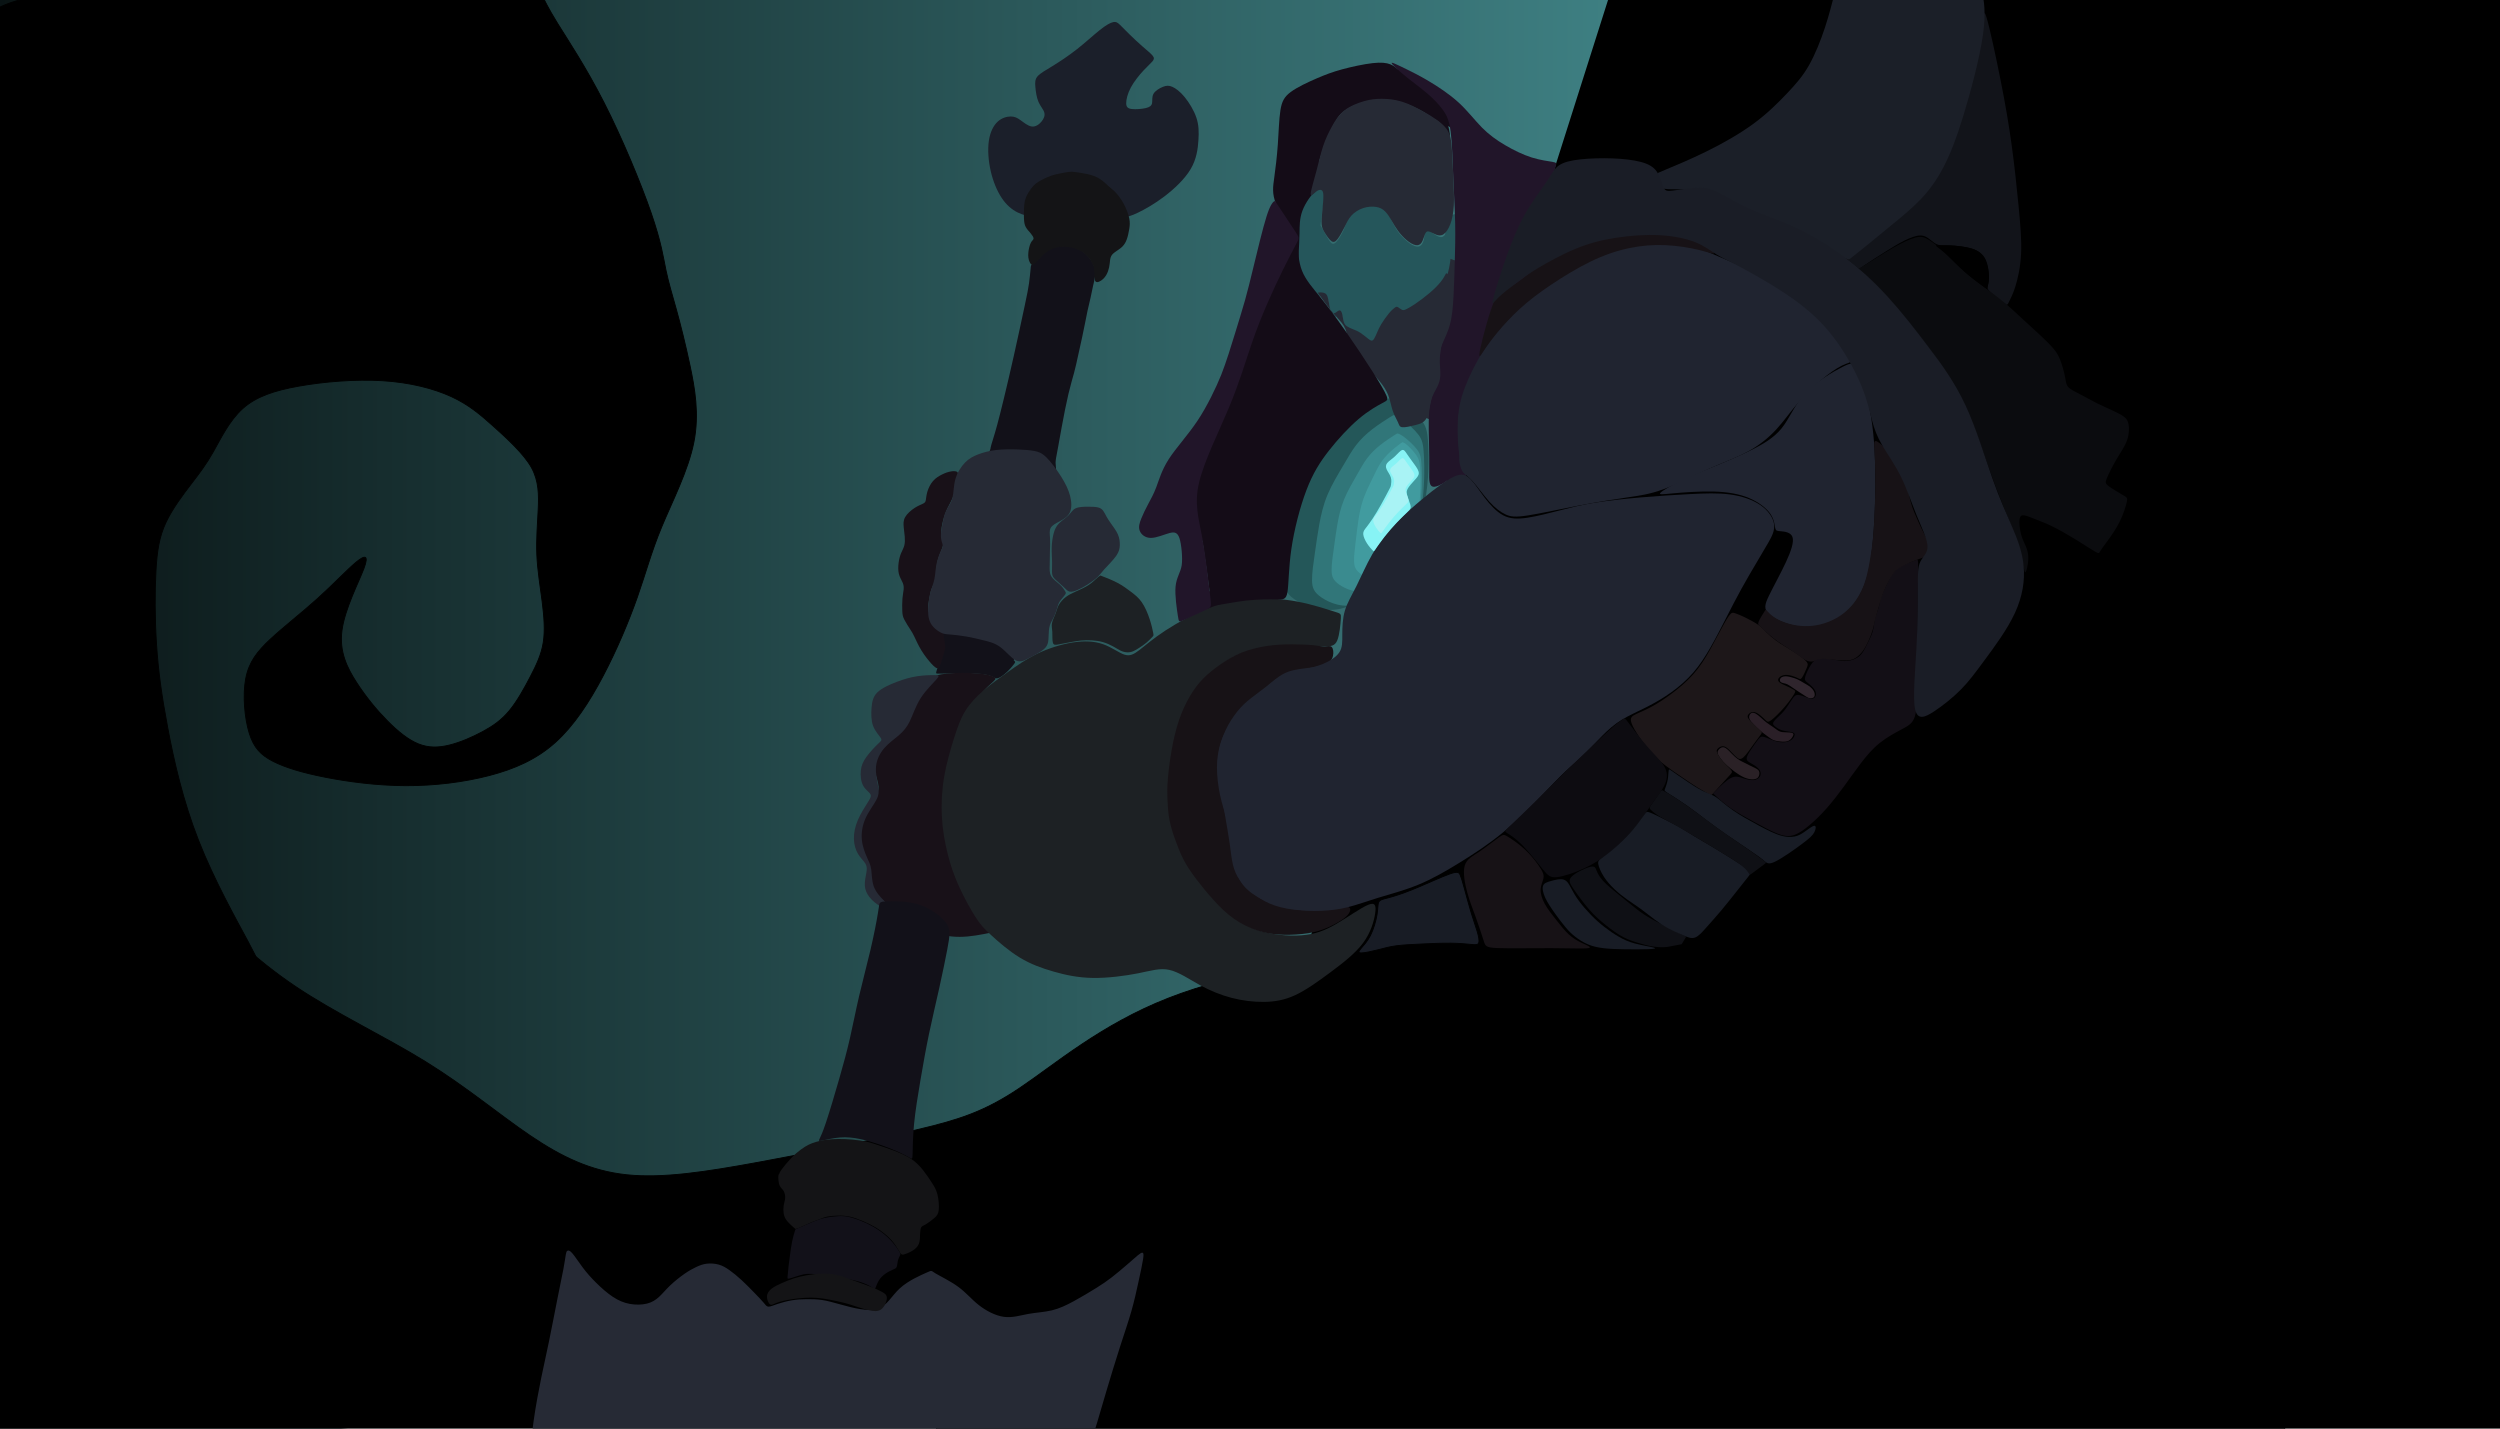 <?xml version="1.0" encoding="UTF-8"?>
<svg width="700mm" height="400mm" version="1.1" viewBox="0 0 700 400" xmlns="http://www.w3.org/2000/svg" xmlns:xlink="http://www.w3.org/1999/xlink">
<defs>
<linearGradient id="a" x1="-471.12" x2="283.65" y1="-265.12" y2="-265.12" gradientTransform="translate(437.24 354.73)" gradientUnits="userSpaceOnUse">
<stop offset="0"/>
<stop stop-color="#58b5b9" offset="1"/>
</linearGradient>
</defs>
<g transform="translate(0,103)">
<rect x="-198.85" y="-681.21" width="0" height="127.22" opacity="0" stroke-width=".265"/>
<g transform="translate(-46.16 .756)">
<path d="m279.02 362.01 242.68-544.16 158.22 18.174 101.56 11.76-12.829 313.24-3.207 144.33-18.174 44.901-146.46-21.382-213.82 25.658z" stroke="#000" stroke-width=".265px"/>
<path d="m-15.702-127.41c240.9 0.712 520.64-3.207 520.64-3.207l-129.36 407.32-409.46 34.21v-419.08l1.069-23.52z" fill="url(#a)"/>
<path d="m435.11 33.362c-0.468 0.891-1.403 2.672-2.249 4.187s-1.603 2.762-2.294 3.809c-0.691 1.047-1.314 1.893-1.826 2.55-0.512 0.657-0.913 1.125-0.869 1.882 0.044 0.758 0.534 1.804 1.101 2.673s1.211 1.56 1.54 1.894 0.341 0.314 0.828-0.388c0.487-0.702 1.478-2.127 2.559-3.503s2.267-2.725 3.363-3.884 2.1-2.129 2.785-2.778c0.684-0.648 1.048-0.975 1.107-1.453 0.059-0.478-0.187-1.109-0.421-1.746-0.234-0.638-0.457-1.284-0.59-1.841-0.134-0.557-0.178-1.025 0.184-1.687 0.362-0.662 1.152-1.543 1.826-2.272 0.674-0.729 1.264-1.342 1.275-2.055s-0.546-1.537-1.203-2.45-1.414-1.915-1.971-2.74c-0.557-0.824-0.913-1.47-1.47-1.314-0.557 0.156-1.314 1.114-2.116 1.849-0.802 0.735-1.648 1.247-2.082 1.793-0.434 0.546-0.457 1.125-0.156 1.793s0.924 1.425 1.169 2.238 0.111 1.681 0.045 2.116c-0.067 0.434-0.067 0.434-0.534 1.325z" fill="#87f3f5"/>
<path d="m412.5-48.703c0.488-1.568 1.463-4.704 2.324-7.568 0.861-2.864 1.619-5.495 2.559-7.858s2.068-4.479 2.816-5.755c0.748-1.275 1.117-1.711 1.668-2.207s1.284-1.054 2.494-1.657c1.209-0.603 2.896-1.252 4.644-1.643 1.748-0.391 3.56-0.526 5.324-0.42 1.764 0.106 3.486 0.454 5.151 1.009s3.274 1.32 4.803 2.154c1.529 0.834 3.009 1.755 4.155 2.608 1.147 0.852 1.976 1.645 2.602 2.638s1.046 2.189 1.093 1.703c0.047-0.486-0.28-2.654-1.05-4.593-0.77-1.939-1.984-3.649-3.269-5.094s-2.64-2.625-3.82-3.605c-1.18-0.98-2.208-1.777-3.193-2.569-0.985-0.792-1.938-1.587-2.758-2.327-0.819-0.741-1.504-1.428-2.583-1.859-1.079-0.432-2.552-0.608-5.003-0.329-2.452 0.279-5.881 1.014-8.565 1.749-2.684 0.735-4.621 1.47-7.072 2.528-2.45 1.058-5.412 2.439-7.238 3.786-1.826 1.347-2.517 2.661-2.907 5.146-0.39 2.484-0.479 6.135-0.724 9.588-0.245 3.452-0.646 6.704-1.002 9.265-0.356 2.561-0.668 4.432 0.504 7.384s3.826 6.983 5.154 9.005c1.327 2.021 1.327 2.032 1.358 1.061s0.092-2.817 0.259-4.386c0.167-1.568 0.439-2.806 0.754-3.782s0.675-1.69 0.855-2.047c0.18-0.357 0.18-0.357 0.668-1.925z" fill="#140c17"/>
<path d="m433.82 8.423c-1.318 0.717-3.956 2.152-6.242 3.68s-4.257 3.182-5.879 5.009c-1.622 1.827-2.913 3.843-4.678 6.441s-4 5.78-5.528 8.93-2.347 6.268-2.977 9.26c-0.63 2.993-1.071 5.859-1.575 8.898-0.504 3.04-1.071 6.252-1.028 8.563 0.043 2.311 0.697 3.72 3.512 5.35 2.815 1.63 7.79 3.48 13.133 1.862 5.343-1.618 11.053-6.705 15.073-12.193 4.02-5.488 6.351-11.379 7.504-17.457s1.127-12.347 0.918-16.165-0.602-5.189-2.054-6.827c-1.452-1.638-3.963-3.545-5.617-4.601-1.653-1.056-2.45-1.262-2.848-1.365-0.398-0.103-0.398-0.103-1.717 0.614z" fill="#245759"/>
<path d="m433.82 8.423c-1.318 0.717-3.956 2.152-6.242 3.68s-4.257 3.182-5.879 5.009c-1.622 1.827-2.913 3.843-4.678 6.441s-4 5.78-5.528 8.93-2.347 6.268-2.977 9.26c-0.63 2.993-1.071 5.859-1.575 8.898-0.504 3.04-1.071 6.252-1.028 8.563 0.043 2.311 0.697 3.72 3.512 5.35 2.815 1.63 7.79 3.48 13.133 1.862 5.343-1.618 11.053-6.705 15.073-12.193 4.02-5.488 6.351-11.379 7.504-17.457s1.127-12.347 0.918-16.165-0.602-5.189-2.054-6.827c-1.452-1.638-3.963-3.545-5.617-4.601-1.653-1.056-2.45-1.262-2.848-1.365-0.398-0.103-0.398-0.103-1.717 0.614z" opacity="0" stroke-width=".265px"/>
<path d="m435.32 13.077c-1.03 0.645-3.089 1.937-4.875 3.313-1.786 1.377-3.324 2.863-4.59 4.508-1.267 1.645-2.275 3.459-3.653 5.798s-3.124 5.202-4.317 8.037c-1.193 2.835-1.833 5.642-2.324 8.335-0.492 2.693-0.836 5.273-1.23 8.009s-0.836 5.628-0.802 7.708c0.034 2.08 0.544 3.348 2.742 4.816 2.198 1.467 6.083 3.133 10.256 1.676 4.172-1.456 8.631-6.035 11.771-10.975 3.139-4.94 4.96-10.242 5.86-15.713 0.9-5.471 0.88-11.113 0.717-14.55-0.163-3.437-0.47-4.67-1.604-6.145s-3.095-3.191-4.386-4.141c-1.291-0.951-1.913-1.136-2.224-1.229-0.311-0.093-0.311-0.093-1.341 0.553z" fill="#317679"/>
<path d="m436.54 18.118c-0.828 0.535-2.485 1.605-3.922 2.745-1.437 1.141-2.673 2.372-3.692 3.734-1.019 1.362-1.83 2.865-2.938 4.803-1.108 1.938-2.513 4.31-3.473 6.659-0.96 2.349-1.474 4.674-1.87 6.906-0.396 2.232-0.673 4.369-0.989 6.636-0.317 2.267-0.673 4.662-0.646 6.386s0.438 2.774 2.206 3.99c1.768 1.216 4.894 2.595 8.25 1.389 3.356-1.207 6.943-5 9.469-9.092s3.99-8.485 4.714-13.018c0.724-4.533 0.708-9.207 0.577-12.055s-0.378-3.869-1.29-5.091c-0.912-1.221-2.49-2.643-3.528-3.431-1.039-0.788-1.539-0.941-1.789-1.018-0.25-0.077-0.25-0.077-1.078 0.458z" fill="#3a8b8f"/>
<path d="m438.19 20.499c-0.609 0.463-1.828 1.389-2.886 2.378-1.058 0.989-1.966 2.053-2.716 3.233s-1.347 2.482-2.162 4.16c-0.815 1.678-1.849 3.733-2.555 5.767-0.706 2.034-1.085 4.048-1.376 5.981-0.291 1.933-0.495 3.784-0.728 5.747-0.233 1.963-0.495 4.038-0.475 5.53 0.02 1.492 0.322 2.402 1.623 3.455 1.301 1.053 3.601 2.248 6.07 1.203 2.47-1.045 5.109-4.33 6.967-7.874 1.858-3.544 2.936-7.348 3.468-11.274s0.521-7.974 0.424-10.44c-0.097-2.466-0.278-3.351-0.95-4.409s-1.832-2.289-2.596-2.971c-0.764-0.682-1.132-0.815-1.316-0.882-0.184-0.067-0.184-0.067-0.793 0.397z" fill="#419b9f"/>
<path d="m311.13 76.002c-0.301 0.835-0.902 2.506-1.412 3.996-0.51 1.49-1.056 3.199-1.295 3.986-0.239 0.787-0.234 0.851 0.321 0.87 0.555 0.019 1.651-0.008 2.8-0.05 1.149-0.042 2.356-0.099 3.684-0.108 1.327-0.009 2.781 0.028 3.997 0.109 1.216 0.08 2.197 0.203 3.004 0.358 0.807 0.155 1.442 0.344 1.926 0.59 0.484 0.247 0.818 0.553 1.45 0.371 0.632-0.181 1.558-0.847 2.43-1.663 0.872-0.816 1.689-1.781 2.087-2.319 0.397-0.538 0.375-0.649-0.314-1.194-0.689-0.545-2.05-1.526-3.208-2.172-1.158-0.646-2.116-0.958-3.14-1.392-1.025-0.434-2.116-0.991-3.062-1.448-0.947-0.457-1.748-0.813-2.806-1.024-1.058-0.212-2.372-0.278-3.285-0.312-0.913-0.033-1.425-0.033-1.826-0.045-0.401-0.011-0.69-0.033-0.869 0.111-0.178 0.145-0.245 0.456-0.256 0.568-0.011 0.111 0.033 0.022 0.056-0.022s0.022-0.044-0.278 0.791z" fill="#121119"/>
<path d="m314.3 28.552c0.223 0.445-0.178 1.336-0.401 2.45-0.223 1.114-0.267 2.45-0.668 3.742-0.401 1.292-1.158 2.539-1.73 3.722-0.572 1.183-0.987 2.381-1.299 3.606-0.312 1.225-0.535 2.517-0.494 3.466 0.04 0.949 0.361 1.59 0.494 2.169 0.134 0.579 0.089 1.113-0.2 1.938-0.29 0.824-0.824 1.937-1.158 3.096-0.334 1.158-0.468 2.361-0.512 3.363-0.045 1.002-3e-5 1.804-0.223 2.561s-0.713 1.47-1.047 2.316c-0.334 0.847-0.512 1.826-0.691 2.784-0.178 0.958-0.356 1.893-0.29 2.851 0.067 0.958 0.379 1.938 0.958 2.896 0.579 0.958 1.425 1.893 2.116 2.472s1.225 0.802 1.626 1.247c0.401 0.445 0.668 1.114 0.423 2.74-0.245 1.626-1.002 4.209-1.492 5.657-0.49 1.448-0.713 1.76-1.069 1.737s-0.846-0.378-1.648-1.247c-0.802-0.869-1.915-2.249-2.806-3.697-0.891-1.448-1.559-2.962-2.005-3.898-0.445-0.935-0.668-1.292-1.158-2.049-0.49-0.757-1.247-1.915-1.671-2.762-0.423-0.846-0.512-1.381-0.557-2.361-0.044-0.98-0.044-2.406 0.045-3.497 0.089-1.091 0.267-1.849 0.334-2.517 0.067-0.668 0.022-1.247-0.267-1.938-0.289-0.69-0.824-1.492-1.069-2.472-0.245-0.98-0.2-2.138-0.067-3.14 0.134-1.002 0.356-1.849 0.668-2.606 0.312-0.757 0.713-1.426 0.913-2.183 0.2-0.757 0.2-1.604 0.134-2.472-0.067-0.868-0.201-1.76-0.29-2.673-0.089-0.913-0.134-1.849 0.388-2.795 0.522-0.947 1.661-1.949 2.663-2.595s1.893-0.958 2.405-1.225c0.512-0.267 0.646-0.49 0.735-1.002 0.089-0.512 0.134-1.315 0.423-2.294 0.29-0.98 0.824-2.138 1.581-3.007s1.738-1.448 2.606-1.871 1.626-0.69 2.428-0.824c0.802-0.134 1.648-0.134 1.871 0.312z" fill="#181118"/>
<path d="m354.99 57.661c0.869 0.334 2.606 1.002 4.076 1.782 1.47 0.779 2.673 1.671 3.786 2.517 1.114 0.846 2.138 1.648 3.029 2.94s1.648 3.074 2.183 4.699 0.846 3.096 0.992 3.842 0.125 0.77-0.221 1.132c-0.345 0.362-0.999 1.047-1.668 1.614-0.669 0.567-1.346 1.008-1.969 1.41-0.622 0.402-1.189 0.764-1.74 0.992s-1.087 0.323-1.654 0.307c-0.567-0.016-1.165-0.142-1.827-0.449s-1.386-0.795-2.228-1.252-1.803-0.882-2.788-1.165c-0.984-0.283-1.992-0.425-3.024-0.488-1.032-0.063-2.087-0.047-3.095 0.047-1.008 0.094-1.968 0.268-3.055 0.472-1.087 0.205-2.299 0.441-3.173 0.606s-1.409 0.26-1.63-0.41c-0.221-0.67-0.126-2.102-0.181-3.11-0.055-1.008-0.26-1.591-0.087-2.433 0.173-0.843 0.725-1.945 1.055-2.827 0.331-0.882 0.441-1.544 0.858-2.284 0.417-0.74 1.142-1.559 1.945-2.181 0.803-0.622 1.685-1.047 2.819-1.559 1.134-0.512 2.52-1.11 3.615-1.835 1.094-0.724 1.898-1.575 2.41-2.032 0.512-0.457 0.732-0.52 0.801-0.566 0.069-0.046-0.015-0.075-0.056-0.09-0.042-0.015-0.042-0.015 0.827 0.32z" fill="#1d2124"/>
<path d="m347.33 38.578c0.898-0.425 2.315-0.457 3.496-0.457 1.181 5e-6 2.126 0.032 2.803 0.205 0.677 0.173 1.087 0.488 1.417 0.929s0.583 1.008 0.913 1.607c0.331 0.599 0.74 1.228 1.339 2.063 0.599 0.835 1.386 1.874 1.843 2.898 0.457 1.024 0.583 2.031 0.567 2.992-0.016 0.961-0.173 1.874-1.024 3.087-0.851 1.213-2.393 2.724-3.307 3.732-0.913 1.008-1.197 1.512-1.874 2.158-0.677 0.646-1.748 1.433-2.756 2.079s-1.953 1.15-2.819 1.528c-0.866 0.378-1.653 0.63-2.252 0.504s-1.008-0.63-1.701-1.291-1.669-1.48-2.284-2.079c-0.614-0.599-0.866-0.976-0.945-1.732-0.079-0.756 0.016-1.89 2e-5 -3.15-0.016-1.26-0.142-2.646-0.11-4.032 0.032-1.386 0.221-2.772 0.52-3.922s0.709-2.063 1.48-2.866c0.772-0.803 1.906-1.496 2.662-2.252s1.134-1.575 2.032-2z" fill="#262a35"/>
<path d="m491.36 138.98c-1.386 0.346-4.032 1.606-5.103 2.677s-0.567 1.953 0.535 3.559c1.103 1.607 2.803 3.937 4.378 5.733 1.575 1.795 3.024 3.055 4.599 4.315s3.276 2.52 4.977 3.402c1.701 0.882 3.402 1.386 4.945 1.827 1.543 0.441 2.929 0.819 4.851 0.945s4.378-4e-5 5.922-0.441c1.543-0.441 2.173-1.197 2.268-1.701 0.095-0.504-0.347-0.756-2.237-1.701s-5.228-2.583-7.433-3.78c-2.205-1.197-3.276-1.953-4.725-3.087-1.449-1.134-3.276-2.646-4.977-4.032s-3.276-2.646-4.315-3.78c-1.04-1.134-1.543-2.142-1.858-2.929-0.315-0.787-0.441-1.355-1.827-1.008z" fill="#0f1015"/>
<path d="m609.68 67.483c-1.826 4.9-4.944 10.067-7.84 14.388s-5.568 7.795-8.864 10.602c-3.296 2.807-7.216 4.944-10.022 6.415-2.806 1.47-4.499 2.272-6.593 3.564-2.094 1.292-4.588 3.073-6.548 5.123-1.96 2.049-3.385 4.365-4.856 6.637-1.47 2.272-2.984 4.499-4.365 6.593-1.381 2.094-2.628 4.053-3.697 5.88-1.069 1.827-1.96 3.519-4.499 5.479-2.539 1.96-6.726 4.187-9.488 5.88-2.762 1.693-4.098 2.851-5.256 3.965-1.158 1.114-2.138 2.183-3.697 4.143-1.559 1.96-3.697 4.811-5.657 7.038-1.96 2.227-3.742 3.831-5.657 5.212s-3.964 2.539-8.018 3.163c-4.054 0.624-10.111 0.713-15.368 0.757-5.256 0.045-9.711 0.045-15.769 0-6.058-0.044-13.72-0.134-20.891-0.356-7.172-0.223-13.853-0.579-29.667 1.069-15.814 1.648-40.758 5.301-59.645 12.695-18.887 7.394-31.716 18.531-41.694 25.212-9.978 6.682-17.105 8.909-29.266 11.76-12.161 2.851-29.355 6.325-43.966 8.998-14.611 2.673-26.638 4.544-36.75 3.474-10.112-1.069-18.308-5.078-26.994-10.958-8.686-5.88-17.862-13.631-29.311-20.713-11.448-7.083-25.168-13.497-36.438-21.07-11.27-7.573-20.09-16.303-27.841-23.431-7.751-7.127-14.433-12.651-22.183-18.932-7.751-6.281-16.571-13.319-25.079-19.733s-16.704-12.205-22.941-16.214c-6.236-4.009-10.513-6.236-12.526-7.287-2.013-1.051-1.907-0.998-7.427-3.001-5.52-2.003-16.752-6.104-22.543-8.108-5.791-2.005-6.147-1.915-6.104 8.339 0.044 10.254 0.491 30.816 0.758 50.46s0.356 38.442 0.401 58.22c0.045 19.778 0.045 40.536-0.045 55.28s-0.267 23.475-0.312 32.251c-0.045 8.775 0.045 17.595 0.067 22.027 0.022 4.432-0.111 4.566 6.412 4.566 6.523 0 19.58-0.089 34.636-0.133 15.056-0.044 32.073-0.044 50.38-0.044s37.908 0 57.641 0.044c19.733 0.044 39.779 0.134 81.116 0.134s104.06-0.089 152.03-0.089c47.975 0 81.205 0.089 114.26 0.044 33.052-0.044 65.927-0.223 93.99-0.267 28.063-0.044 51.316 0.045 69.267 0.045s30.602-0.089 36.928-0.045 6.325 0.223 6.281-30.158c-0.045-30.38-0.134-91.138-0.532-128.11-0.399-36.972-1.116-50.247-6.55-60.893-5.434-10.646-15.591-18.753-22.896-24.277s-11.76-8.463-14.789-10.201c-3.029-1.737-4.633-2.272-8.33-3.786-3.697-1.515-9.488-4.009-13.274-5.434-3.786-1.425-5.568-1.782-6.415 7.8e-5 -0.846 1.782-0.757 5.701-0.98 9.978-0.223 4.276-0.757 8.909-2.583 13.809z" stroke="#000" stroke-width=".265px"/>
<path d="m115.62 159.86c-3.244-6.048-9.481-17.135-13.859-28.285-4.378-11.15-6.898-22.364-8.63-31.498-1.732-9.134-2.677-16.19-3.15-23.466s-0.472-14.773-0.157-20.474c0.315-5.701 0.945-9.607 2.772-13.544 1.827-3.937 4.851-7.906 7.213-10.993 2.362-3.087 4.063-5.292 6.111-8.914 2.047-3.622 4.441-8.662 8.19-12.032 3.748-3.37 8.851-5.071 15.78-6.3 6.929-1.228 15.686-1.984 23.372-1.512 7.685 0.472 14.3 2.173 19.245 4.441 4.945 2.268 8.221 5.103 11.944 8.442 3.723 3.34 8.422 7.67 10.507 11.418s2.086 7.707 1.897 11.751-0.567 8.328-0.378 12.706 0.945 8.851 1.48 13.04c0.535 4.189 0.85 8.095 0.315 11.497-0.535 3.402-1.921 6.3-3.622 9.575-1.701 3.276-3.717 6.929-5.922 9.575-2.205 2.646-4.598 4.284-7.465 5.827s-6.205 2.992-9.26 3.748-5.827 0.819-8.662-0.315c-2.835-1.134-5.733-3.465-8.694-6.457-2.961-2.992-5.985-6.646-8.63-10.741-2.646-4.095-4.914-8.63-4.095-14.647 0.819-6.016 4.725-13.513 6.142-17.292 1.417-3.78 0.346-3.843-2.142-1.795-2.489 2.048-6.394 6.205-10.867 10.236-4.473 4.032-9.512 7.937-13.198 11.371s-6.016 6.394-6.898 11.056c-0.882 4.662-0.315 11.024 0.976 15.213 1.292 4.189 3.307 6.205 6.709 7.938 3.402 1.732 8.19 3.181 14.584 4.441 6.394 1.26 14.395 2.331 22.49 2.362 8.095 0.032 16.285-0.976 23.435-2.835 7.15-1.858 13.261-4.567 18.489-9.26 5.229-4.693 9.575-11.371 13.418-18.678 3.843-7.307 7.182-15.245 9.575-22.049 2.394-6.803 3.843-12.473 6.803-19.623 2.961-7.15 7.434-15.781 9.008-23.718s0.252-15.182-1.071-21.419c-1.323-6.237-2.646-11.465-3.811-15.686-1.165-4.221-2.173-7.434-2.929-11.056s-1.26-7.654-4.126-15.969c-2.866-8.315-8.095-20.915-13.198-30.931-5.103-10.016-10.079-17.45-12.966-22.116-2.887-4.666-3.728-6.673-4.484-8.059s-1.449-2.205-8.788-2.583c-7.339-0.378-21.324-0.315-45.043-0.252s-57.169 0.126-75.941 1.701c-18.773 1.575-22.868 4.662-27.183 7.906-4.315 3.244-8.851 6.646-13.481 9.733s-9.355 5.859-14.499 9.088c-5.144 3.23-10.794 6.975-14.889 10.913s-6.678 8.095-8.883 11.78c-2.205 3.685-4.032 6.898-5.008 10.048-0.977 3.15-1.103 6.237-1.134 18.364-0.032 12.128 0.031 33.292 0.031 51.53 0 18.238-0.063 33.545 18.868 56.35 18.931 22.805 56.854 53.106 78.934 69.138 22.08 16.032 28.317 17.796 31.782 18.836 3.465 1.039 4.158 1.354 4.819 1.323 0.661-0.032 1.292-0.41 1.48-1.102 0.189-0.693-0.063-1.701-3.308-7.749z" stroke="#000" stroke-width=".265px"/>
<path d="m25.382-12.698c7.394 13.898 14.789 27.796 20.936 42.941s11.047 31.538 11.894 44.278c0.846 12.74-2.361 21.827-13.586 25.123-11.226 3.296-30.468 0.802-40.892-9.577-10.424-10.379-12.027-28.642-13.943-43.075-1.915-14.432-4.143-25.034-4.276-37.15-0.134-12.116 1.826-25.747 4.856-35.725 3.029-9.978 7.127-16.303 14.388-14.433 7.261 1.871 17.684 11.938 21.605 18.175 3.92 6.236 1.337 8.642-1.247 11.047" stroke="#000" stroke-width=".265px"/>
<path d="m-3.928 46.101c7.127-1.603 18.887 4.811 28.33 19.422s16.571 37.418 13.898 53.81c-2.673 16.393-15.145 26.371-24.589 28.509-9.444 2.138-15.858-3.563-20.313-18.352-4.455-14.789-6.949-38.665-6.949-55.414 3.8e-5 -16.749 2.495-26.371 9.622-27.974z" fill="none" stroke="#000" stroke-width=".265px"/>
<rect x="-38.495" y="-167.18" width="650" height="52.385" opacity="0" stroke-width=".265"/>
<rect x="-47.048" y="-113.73" width="760.11" height="441.53" opacity="0" stroke-width=".265"/>
<rect x="-15.571" y="-104.97" width="285.75" height="274.41" opacity="0" stroke-width=".265"/>
<rect x="175.32" y="-200.32" width="235.2" height="7.484" opacity="0" stroke-width=".265"/>
<path d="m584.11 94.611-18.308 10.424-13.23 11.894-1.604 12.695-9.755 6.949-7.216 4.276-4.143 4.276-8.553 8.419-4.276 7.083-7.083 1.336-8.018-0.267-5.479-0.134-11.894-0.535-19.377 0.134-7.216-1.604-5.345-0.267s-14.566 1.203-15.101 1.336c-0.535 0.134-5.613 1.336-5.613 1.336l-5.88 1.604-3.474 1.737-37.685 57.73 30.87 14.967 157.82-42.229s29.4-12.829 31.003-16.036c1.604-3.207 13.898-45.97 16.571-47.039 2.673-1.069-1.069-17.105-1.604-19.778-0.535-2.673-9.087-9.622-9.087-11.76 0-2.138 10.156-27.796 10.156-27.796s5.345-3.207 0-5.88c-5.345-2.673-6.415-3.207-6.415-3.207l-7.484 3.207-12.294 16.036z"/>
<path d="m326.5 16.208-6.426 12.473 15.497 4.914 6.804 1.134-1.134-15.497-6.426-4.914z" fill="#121119"/>
<path d="m311.38 80.842-1.512-10.205 18.521-2.646 3.402 8.316-0.378 3.024-3.78 4.536-8.316-1.512z" fill="#121119"/>
<path d="m409.27-27.259-2.646-7.938-6.426 11.717-7.938 21.923-6.804 12.095-5.292 17.009-3.402 8.316 1.89 9.827 6.426 3.024 8.694-9.449s7.181-37.798 7.938-39.31c0.756-1.512 3.78-8.316 3.78-8.316z" fill="#140c17"/>
<path d="m441.4-78.286 5.481-1.134 4.725 5.481 3.78 8.127 0.756 13.796 0.945 17.387-1.323 18.332-3.213 16.631-1.701 13.418-1.89 7.181-7.37-2.268 2.646-10.583 5.859-13.985-1.134-11.906 2.835-14.363-3.402-13.796 0.945-12.473-2.268-11.717z" fill="none"/>
<path d="m454.06-67.136s-5.481-3.024-6.426-3.402c-0.945-0.378-10.583-8.127-10.583-8.127l-3.024-4.158 3.969-1.701 6.048 3.213 8.127 6.426 3.024 6.615z" fill="#140c17"/>
<path d="m409.09-55.985 5.859-3.024 3.024 2.268-2.268 8.882-3.402 12.095-3.78 9.071-4.158-4.725s2.079-13.229 2.079-13.985c0-0.756 1.89-6.993 1.89-6.993z" fill="#140c17"/>
<path d="m472.04-55.628s6.949 3.474 8.82 4.143c1.871 0.668 2.272 9.488 2.272 9.488l-7.484 13.096s-8.018 14.566-8.419 15.502c-0.401 0.935-5.746 18.843-5.746 18.843s-3.474 9.622-4.009 11.626c-0.535 2.005-0.935 15.101-0.935 15.101l-5.078-0.267-1.336-6.682 5.212-29.4s3.742-25.391 3.875-25.925c0.134-0.535 1.604-8.152 3.207-10.691 1.604-2.539 9.622-14.833 9.622-14.833z" fill="#211529"/>
<path d="m386.01 61.237-4.252 1.984 1.134 8.882 6.048-0.094 3.496-10.678z" fill="#140c17"/>
<path d="m450.85-43.134 4.536-1.134 1.89 3.969-0.378 10.394-4.158 4.536-1.89-6.426v-6.426z" fill="#25565b"/>
<path d="m448.02-10.25 0.378-12.284 2.268-9.26 6.804 2.268 0.756 18.332-3.591 14.93-2.268 6.615-5.67 3.402-5.481-2.079z" fill="#262a35"/>
<path d="m425.15 82.354-9.827-1.89-9.071 1.512-7.938 4.158-9.827 8.316-4.536 10.961 1.89 16.631v14.741l4.914 10.583 7.182 6.048 17.009 1.512 12.095-8.694 7.559-22.301s3.402-27.592 3.024-29.104c-0.378-1.512-12.473-12.473-12.473-12.473z" fill="#202430"/>
<path d="m323.85 157.34c-2.984 0.605-5.968 1.21-8.93 1.223s-5.902-0.566-8.597-1.724c-2.695-1.158-5.145-2.895-7.461-4.521-2.316-1.626-4.499-3.14-6.18-4.532-1.681-1.392-2.818-2.617-3.18-4.044-0.362-1.427 0.095-3.117-0.417-4.898-0.512-1.782-1.982-3.697-2.651-5.88-0.668-2.183-0.535-4.633 0.401-6.971 0.935-2.338 2.673-4.566 3.787-6.058 1.114-1.492 1.604-2.25 1.537-3.452-0.067-1.202-0.691-2.851-1.069-4.343s-0.512-2.829 0.022-4.299c0.535-1.47 1.738-3.074 3.051-4.276s2.74-2.005 3.742-2.628c1.002-0.624 1.581-1.069 2.16-2.761 0.579-1.692 1.158-4.633 2.183-6.861 1.025-2.227 2.495-3.742 3.898-4.744 1.403-1.002 2.74-1.492 5.189-1.737 2.45-0.245 6.014-0.245 8.486-0.044 2.472 0.2 3.853 0.601 4.543 0.935 0.69 0.334 0.69 0.601-0.046 1.314-0.737 0.712-2.208 1.867-3.703 3.782-1.495 1.914-2.624 3.904-3.852 6.298-1.228 2.394-2.362 4.851-3.374 8.017s-1.886 6.976-2.327 10.308c-0.441 3.331-0.441 7.567-0.151 10.492 0.29 2.924 0.869 5.245 1.474 7.774s1.083 4.6 1.905 7.12c0.821 2.519 2.127 5.68 3.5 8.115s3.982 5.755 6.061 8.401" fill="#181118"/>
<path d="m360.99 79.541c-1.544-0.504-3.559-2.079-5.985-2.929-2.425-0.85-5.26-0.976-8.473-0.472-3.213 0.504-6.803 1.638-9.89 3.118-3.087 1.48-5.67 3.307-8.158 5.071-2.489 1.764-4.882 3.465-6.961 5.26s-3.843 3.685-5.134 5.796-2.11 4.441-3.078 7.499c-0.968 3.058-2.119 6.958-2.78 10.833-0.662 3.874-0.85 7.78-0.63 11.465 0.22 3.685 0.85 7.15 1.638 10.268s1.732 5.89 3.111 8.932c1.379 3.042 3.22 6.407 4.638 8.612s2.425 3.276 4.41 5.103c1.984 1.827 4.945 4.41 8.001 6.268s6.205 2.992 9.512 3.937c3.307 0.945 6.772 1.701 10.93 1.764 4.158 0.063 9.009-0.567 12.662-1.292 3.654-0.724 6.111-1.544 8.767-0.96s5.596 2.629 8.526 4.236 5.89 2.803 8.883 3.587c2.993 0.784 6.142 1.169 9.066 1.139 2.924-0.031 5.706-0.473 8.741-1.876s6.415-3.826 9.848-6.378c3.433-2.551 6.961-5.26 9.166-8.221 2.205-2.961 3.087-6.174 3.402-8.316s0.063-3.213-1.952-2.394c-2.015 0.819-5.796 3.528-9.009 5.386s-5.859 2.866-9.639 3.15c-3.78 0.284-8.693-0.157-12.599-1.575s-6.804-3.811-9.953-7.087c-3.15-3.276-6.552-7.434-8.977-11.812-2.425-4.378-3.874-8.977-4.473-13.954-0.598-4.977-0.346-10.332 0.126-14.836 0.472-4.504 1.165-8.158 2.709-11.875s3.937-7.497 6.3-10.331c2.362-2.835 4.693-4.725 7.087-6.079 2.394-1.354 4.851-2.173 7.686-2.709s6.048-0.787 9.323-0.819c3.276-0.031 6.615 0.158 8.82 0.189 2.205 0.031 3.276-0.095 3.937-1.669 0.661-1.575 0.913-4.599 1.008-6.08 0.095-1.48 0.032-1.417-2.021-2.059-2.053-0.642-5.948-1.94-10.074-2.728-4.126-0.787-8.41-1.039-12.506-0.793s-8.125 1.014-12.378 2.62c-4.252 1.606-8.788 4.063-12.158 6.268-3.37 2.205-5.575 4.158-7.213 5.418-1.638 1.26-2.709 1.827-4.252 1.323z" fill="#1d2124"/>
<path d="m295.99 151.16c-0.178 0.29-1.782-0.29-3.14-1.047-1.359-0.757-2.472-1.693-3.252-2.695-0.78-1.002-1.225-2.071-1.292-3.252-0.067-1.181 0.245-2.472 0.423-3.497 0.178-1.024 0.223-1.782-0.223-2.561s-1.381-1.581-2.072-2.717c-0.69-1.136-1.136-2.606-1.18-4.232-0.044-1.626 0.312-3.408 1.069-5.212 0.757-1.804 1.916-3.631 2.695-4.856 0.779-1.225 1.181-1.849 0.847-2.472-0.334-0.623-1.403-1.247-2.027-2.406-0.624-1.158-0.802-2.851-0.646-4.254 0.156-1.403 0.646-2.517 1.581-3.808s2.317-2.762 3.185-3.586c0.869-0.824 1.225-1.002 0.825-1.67-0.401-0.668-1.56-1.827-2.139-3.364-0.579-1.537-0.579-3.452-0.445-5.123 0.134-1.67 0.401-3.096 1.626-4.298s3.408-2.183 5.412-2.94c2.004-0.757 3.831-1.292 5.724-1.581s3.853-0.334 4.987-0.305c1.134 0.029 1.361 0.105 0.448 1.151-0.912 1.046-3.007 3.052-4.427 5.259-1.419 2.207-2.189 4.697-3.047 6.467-0.858 1.769-1.859 2.908-3.129 3.999s-2.828 2.16-4.053 3.586c-1.225 1.426-2.116 3.207-2.294 5.145-0.178 1.938 0.356 4.031 0.601 5.546 0.245 1.514 0.2 2.45-0.535 3.831-0.735 1.381-2.16 3.207-3.029 5.167-0.869 1.96-1.181 4.053-1.002 5.947 0.178 1.893 0.846 3.586 1.403 4.833 0.557 1.247 1.002 2.049 1.203 3.385 0.2 1.336 0.156 3.207 0.713 4.789s1.715 2.873 2.918 4.098c1.203 1.225 2.45 2.383 2.272 2.673z" fill="#262a35"/>
<path d="m417.07 77.261c0.757-0.022 1.515-0.29 1.96 0.133 0.445 0.423 0.579 1.537 0.363 2.507-0.216 0.97-0.809 1.837-2.212 2.394-1.403 0.557-3.63 0.824-5.701 1.091-2.071 0.267-3.987 0.535-5.791 1.448-1.804 0.913-3.497 2.472-5.234 3.853s-3.519 2.583-4.989 3.831c-1.47 1.247-2.628 2.539-3.742 4.098s-2.183 3.385-3.029 5.568-1.47 4.722-1.559 7.239c-0.089 2.517 0.356 5.011 0.779 7.528 0.423 2.517 0.824 5.056 1.27 7.684s0.935 5.345 1.27 7.684 0.512 4.298 0.913 5.991c0.401 1.693 1.024 3.118 1.96 4.41s2.183 2.45 3.586 3.564c1.403 1.114 2.962 2.183 4.812 2.979 1.85 0.797 4.075 1.341 6.302 1.631 2.227 0.29 4.499 0.334 6.57 0.267 2.071-0.067 3.942-0.245 5.568-0.535s3.007-0.691 3.653-0.379c0.646 0.312 0.557 1.336-0.557 2.45-1.114 1.114-3.251 2.316-5.145 3.163s-3.541 1.336-5.635 1.671-4.632 0.512-7.038 0.445c-2.406-0.067-4.677-0.379-6.994-1.114-2.317-0.735-4.677-1.893-6.749-3.341-2.071-1.448-3.853-3.185-5.635-5.145s-3.564-4.143-5.011-6.058-2.561-3.564-3.497-5.368c-0.935-1.804-1.693-3.764-2.361-5.635s-1.247-3.653-1.604-5.568c-0.356-1.915-0.49-3.965-0.557-5.746-0.067-1.782-0.067-3.296 0.111-5.523 0.178-2.227 0.535-5.168 1.047-8.085 0.512-2.918 1.181-5.813 2.049-8.397 0.869-2.583 1.938-4.856 3.074-6.793 1.136-1.938 2.339-3.541 3.764-4.989 1.425-1.448 3.074-2.74 4.833-3.965 1.759-1.225 3.631-2.383 5.858-3.274 2.227-0.891 4.811-1.514 7.172-1.87 2.361-0.355 4.588-0.446 6.86-0.446s4.633 0.089 6.192 0.245c1.559 0.156 2.316 0.379 3.074 0.356z" fill="#171216"/>
<path d="m416.55 82.156c-1.921 0.788-3.937 1.228-5.985 1.701-2.047 0.473-4.126 0.976-5.701 1.764s-2.646 1.858-4.032 2.992-3.087 2.331-4.536 3.654c-1.449 1.323-2.646 2.772-3.748 4.158-1.103 1.386-2.11 2.709-2.929 4.095-0.819 1.386-1.449 2.835-1.921 4.567s-0.787 3.748-0.787 6.111c-1e-5 2.363 0.315 5.071 0.85 7.591 0.535 2.52 1.291 4.851 2.016 7.119 0.724 2.268 1.417 4.473 1.732 6.489 0.315 2.016 0.252 3.843 0.473 5.638 0.221 1.796 0.724 3.559 1.543 4.977 0.819 1.418 1.953 2.488 3.339 3.465 1.386 0.976 3.024 1.858 5.01 2.607 1.986 0.748 4.439 1.394 6.865 1.77 2.425 0.376 5.008 0.506 7.497 0.411s4.945-0.41 7.434-1.04c2.488-0.63 5.008-1.575 8.315-2.583 3.307-1.008 7.402-2.079 11.308-3.685s7.623-3.748 11.56-6.174 8.095-5.134 12.001-8.347c3.906-3.213 7.56-6.93 10.489-9.954 2.929-3.024 5.134-5.355 7.056-7.181s3.559-3.15 5.26-4.788c1.701-1.638 3.465-3.591 5.166-5.292s3.339-3.15 5.386-4.41c2.047-1.26 4.504-2.331 6.93-3.559 2.425-1.228 4.819-2.614 7.056-4.221 2.236-1.606 4.315-3.433 6.111-5.512 1.795-2.079 3.307-4.41 4.788-6.993 1.48-2.583 2.929-5.418 4.347-8.19 1.417-2.772 2.803-5.481 4.315-8.221 1.512-2.74 3.15-5.512 4.441-7.686s2.236-3.748 3.15-5.355c0.913-1.606 1.796-3.244 1.544-5.071-0.252-1.827-1.638-3.843-3.843-5.355-2.205-1.512-5.229-2.52-8.536-2.961s-6.898-0.315-11.182-0.095c-4.284 0.22-9.26 0.535-14.048 0.948-4.787 0.413-9.261 0.91-12.883 1.508-3.622 0.598-6.331 1.291-9.386 2.079s-6.457 1.669-9.197 2.079-4.819 0.347-6.741-0.662c-1.922-1.008-3.685-2.961-5.197-4.945-1.512-1.984-2.772-4-4-5.229-1.228-1.228-2.425-1.669-4.63-0.661s-5.417 3.465-8.41 5.921c-2.992 2.457-5.764 4.914-8.19 7.497-2.425 2.583-4.504 5.292-6.237 8.284-1.732 2.993-3.118 6.268-4.441 8.914-1.323 2.646-2.583 4.662-3.244 6.898s-0.725 4.693-0.725 6.709c-1e-5 2.016 0.063 3.591-0.819 4.945-0.882 1.355-2.708 2.488-4.63 3.276z" fill="#202430"/>
<path d="m455.66 28.239c0.601 0.936 1.448 1.247 2.751 2.658s3.106 3.98 4.755 5.806 3.163 2.94 4.563 3.586 2.698 0.825 6.284 0.268c3.585-0.557 9.466-1.849 14.567-2.829 5.1-0.98 9.421-1.648 13.041-2.179 3.619-0.531 6.537-0.924 10.323-2.328 3.786-1.403 8.441-3.816 12.595-5.668 4.154-1.852 7.807-3.144 10.947-4.837s5.769-3.787 7.996-6.192 4.054-5.123 6.414-7.818c2.361-2.695 5.256-5.368 7.6-7.207 2.344-1.839 4.204-2.883 5.451-3.35 1.247-0.468 1.915-0.379 0.869-2.36s-3.809-6.037-7.417-9.845c-3.608-3.808-8.063-7.372-13.43-10.468-5.368-3.096-11.648-5.724-15.769-7.484s-6.08-2.65-9.51-3.14c-3.43-0.49-8.33-0.579-12.985 0.045-4.655 0.624-9.065 1.96-13.72 4.343s-9.555 5.813-12.673 7.973c-3.118 2.16-4.454 3.051-6.749 5.234-2.295 2.183-5.545 5.657-8.174 9.265-2.628 3.608-4.633 7.35-6.103 10.691-1.47 3.341-2.405 6.281-2.806 9.845-0.401 3.564-0.267 7.751-0.022 10.624 0.245 2.873 0.601 4.432 1.203 5.368z" fill="#202430"/>
<path d="m511.08 34.23c0.557-0.601 2.784-1.982 6.08-3.541 3.296-1.559 7.662-3.296 11.047-4.7 3.385-1.403 5.791-2.472 8.575-3.875 2.784-1.403 5.947-3.141 8.196-5.902 2.249-2.762 3.586-6.548 6.615-9.822 3.029-3.274 7.751-6.036 10.468-7.417 2.717-1.381 3.43-1.381 4.543 1.157 1.113 2.538 2.628 7.618 3.519 13.275 0.891 5.657 1.158 11.893 1.136 18.219-0.022 6.325-0.334 12.74-0.846 17.662-0.512 4.922-1.225 8.352-2.517 11.448-1.292 3.096-3.163 5.857-6.058 7.885-2.896 2.027-6.815 3.319-10.705 3.122-3.89-0.197-7.781-1.897-9.518-3.411-1.737-1.515-1.336-2.851-0.112-5.367s3.274-6.214 4.722-9.332c1.448-3.118 2.294-5.657 1.827-7.016-0.468-1.358-2.25-1.537-3.296-1.626-1.047-0.089-1.359-0.089-1.537-0.869-0.178-0.78-0.223-2.338-1.336-3.964-1.113-1.626-3.296-3.319-5.991-4.455-2.695-1.136-5.902-1.715-9.844-1.826-3.942-0.111-8.619 0.245-11.515 0.512s-4.009 0.445-3.452-0.156z" fill="#202430"/>
<path d="m447.76 32.542c1.542-0.067 4.721-2.185 6.076-4.358s0.884-4.402 0.618-7.311c-0.267-2.909-0.33-6.501 0.013-9.589 0.342-3.088 1.107-5.731 2.162-8.204 1.055-2.472 2.41-4.804 3.638-8.693 1.228-3.89 2.331-9.339 3.433-13.497 1.102-4.158 2.205-7.024 3.118-9.812 0.913-2.787 1.638-5.497 2.341-7.704 0.703-2.207 1.407-3.967 2.525-5.904 1.118-1.937 2.662-4.079 4.26-6.056 1.598-1.976 3.221-3.756 4.244-5.279 1.022-1.523 1.435-2.792 1.624-3.501s0.157-0.866-0.959-1.069c-1.117-0.203-3.387-0.459-5.828-1.23-2.441-0.772-5.087-2.063-7.465-3.465-2.378-1.402-4.489-2.913-6.499-4.953-2.01-2.04-3.943-4.638-6.51-6.984s-5.78-4.457-8.378-6c-2.599-1.543-4.583-2.52-6.095-3.26s-2.551-1.244-3.323-1.575c-0.772-0.331-1.276-0.488-0.693 0.189 0.583 0.677 2.252 2.189 4.11 3.685 1.858 1.496 3.906 2.977 5.654 4.473s3.197 3.008 4.284 4.488 1.811 2.929 2.236 6.189 0.551 8.331 0.74 12.946 0.441 8.772 0.52 12.662c0.079 3.89-0.016 7.512-0.11 10.883-0.095 3.371-0.189 6.488-0.346 9.449-0.157 2.961-0.378 5.764-1.039 8.158-0.661 2.394-1.764 4.378-2.346 5.89-0.582 1.512-0.647 2.614-0.521 4.284 0.126 1.67 0.441 3.937-0.079 5.748-0.52 1.811-1.874 3.166-2.488 5.906-0.614 2.741-0.488 6.866-0.41 10.363 0.079 3.496 0.11 6.362 0.079 8.788-0.032 2.425-0.126 4.41 1.416 4.343z" fill="#211529"/>
<path d="m528.85 105.5c0.713 0.156 1.492 1.047 2.16 1.737 0.668 0.69 1.225 1.18 1.704 1.526s0.88 0.546 1.381 0.802c0.501 0.256 1.103 0.568 1.771 0.891 0.668 0.323 1.403 0.657 1.938 0.947 0.534 0.29 0.869 0.535 0.969 1.036s-0.033 1.258-0.557 1.659c-0.523 0.401-1.436 0.446-2.327 0.267-0.891-0.178-1.76-0.579-2.639-1.114-0.88-0.535-1.771-1.203-2.55-1.837-0.78-0.635-1.448-1.236-2.016-1.86-0.568-0.624-1.036-1.27-1.325-1.782s-0.401-0.891-0.134-1.37c0.267-0.479 0.913-1.058 1.626-0.902z" fill="#2a2126"/>
<path d="m536.68 98.52c0.278 0.301 0.835 0.902 1.414 1.459 0.579 0.557 1.18 1.069 1.748 1.514 0.568 0.445 1.103 0.824 1.581 1.169s0.902 0.657 1.503 0.869c0.601 0.212 1.381 0.323 2.105 0.368 0.724 0.045 1.437 0.022 1.977-0.26 0.54-0.282 0.952-0.854 1.163-1.277 0.211-0.423 0.234-0.713-0.133-0.868s-1.17-0.178-1.838-0.201c-0.668-0.022-1.225-0.044-1.737-0.256-0.512-0.212-0.98-0.612-1.593-1.047-0.612-0.434-1.37-0.902-1.993-1.37-0.624-0.468-1.114-0.935-1.604-1.381-0.49-0.445-0.98-0.869-1.448-1.136-0.468-0.267-0.913-0.379-1.27-0.201s-0.624 0.646-0.635 1.08c-0.011 0.435 0.234 0.835 0.356 1.036 0.123 0.2 0.123 0.2 0.401 0.501z" fill="#2a1f27"/>
<path d="m545.67 87.562c0.178 0.033 0.535 0.1 0.935 0.289 0.401 0.189 0.846 0.501 1.376 0.865s1.163 0.794 1.82 1.228 1.347 0.88 1.844 1.2c0.496 0.32 0.818 0.527 1.23 0.593 0.412 0.067 0.924-4.6e-5 1.192-0.301s0.289-0.836 0.1-1.359c-0.189-0.523-0.59-1.036-1.125-1.47-0.534-0.434-1.203-0.791-1.815-1.147-0.613-0.356-1.169-0.713-1.748-0.98-0.579-0.267-1.18-0.445-1.67-0.579s-0.869-0.223-1.225-0.267c-0.356-0.045-0.69-0.045-1.024 0.033-0.334 0.078-0.668 0.234-0.858 0.501-0.189 0.267-0.234 0.646-0.078 0.891 0.156 0.245 0.512 0.356 0.69 0.412 0.178 0.056 0.178 0.056 0.356 0.089z" fill="#2f252d"/>
<path d="m525.82 118.41c0.479-0.524 1.437-1.57 2.361-2.584 0.924-1.013 1.815-1.994 2.35-2.584s0.713-0.791 0.463-1.208-0.93-1.053-1.521-1.643c-0.59-0.59-1.091-1.136-1.503-1.682-0.412-0.546-0.735-1.091-0.935-1.526-0.2-0.434-0.278-0.757-0.084-1.091 0.195-0.334 0.663-0.679 1.13-0.824s0.936-0.089 1.475 0.273c0.54 0.362 1.153 1.03 1.671 1.581s0.941 0.986 1.387 1.32c0.446 0.334 0.913 0.568 1.726-0.167 0.813-0.735 1.971-2.439 2.902-3.738 0.931-1.299 1.635-2.194 1.978-2.681 0.344-0.487 0.328-0.565-0.154-1.052-0.482-0.487-1.436-1.387-2.216-2.127-0.78-0.74-1.387-1.323-1.348-1.887 0.039-0.564 0.74-1.121 1.432-1.184 0.693-0.063 1.386 0.362 2.024 0.866 0.638 0.504 1.22 1.087 1.63 1.48 0.409 0.394 0.646 0.598 1.536-0.063 0.89-0.662 2.433-2.189 3.693-3.654 1.26-1.465 2.236-2.866 2.693-3.638s0.394-0.913-8e-3 -1.173c-0.401-0.26-1.142-0.638-1.898-0.984s-1.528-0.661-2.016-1.008c-0.488-0.347-0.693-0.724-0.488-1.142s0.819-0.874 1.551-1.022c0.732-0.148 1.552 0.007 2.269 0.216 0.718 0.21 1.345 0.483 1.763 0.696s0.638 0.37 1.039-0.205 0.984-1.882 1.316-2.695c0.331-0.813 0.409-1.124 0.047-1.628-0.362-0.503-1.166-1.197-2.308-1.992-1.142-0.795-2.622-1.693-3.725-2.362-1.102-0.669-1.827-1.11-2.67-1.74s-1.803-1.449-2.528-2.173-1.213-1.354-2.236-2.087c-1.024-0.732-2.583-1.567-3.835-2.173-1.252-0.606-2.197-0.984-2.835-1.189-0.638-0.205-0.968-0.236-1.678 0.741-0.709 0.977-1.795 2.96-3.094 5.401-1.299 2.441-2.811 5.339-4.418 7.733-1.606 2.394-3.307 4.284-5.544 6.237-2.237 1.953-5.008 3.969-7.339 5.355-2.331 1.386-4.221 2.142-5.512 2.74-1.292 0.598-1.984 1.039-1.291 2.804 0.693 1.765 2.771 4.85 4.598 7.055 1.827 2.205 3.402 3.528 4.945 4.693 1.543 1.165 3.055 2.173 4.521 3.171 1.466 0.998 2.944 2.026 4.304 2.869 1.359 0.843 2.63 1.521 3.264 1.86 0.635 0.339 0.635 0.339 1.114-0.184z" fill="#1d1719"/>
<path d="m583.04 52.917c-1.981 0.727-4.003 1.47-5.289 2.345-1.285 0.876-1.907 1.901-2.573 3.184s-1.359 2.796-1.784 3.787c-0.425 0.992-0.583 1.464-0.756 2.173-0.173 0.709-0.362 1.654-0.646 2.567s-0.661 1.795-0.888 2.835c-0.227 1.039-0.307 2.315-0.631 3.404-0.324 1.089-1.022 2.372-1.578 3.5s-1.092 2.325-2.021 3.16-2.252 1.307-3.449 1.433-2.268-0.094-3.638-0.331c-1.37-0.236-3.04-0.488-4.189-0.315-1.149 0.173-1.779 0.772-2.441 1.811-0.661 1.039-1.354 2.519-1.559 3.37-0.205 0.851 0.079 1.071 0.598 1.496 0.52 0.425 1.31 1.084 1.781 1.668 0.471 0.584 0.692 1.151 0.644 1.687-0.047 0.535-0.362 1.039-0.866 1.165s-1.197-0.126-1.953-0.409-1.576-0.599-2.158-0.63c-0.582-0.032-0.929 0.221-1.354 0.756-0.425 0.535-0.929 1.355-1.449 2.142-0.52 0.787-1.055 1.543-1.858 2.362-0.803 0.819-1.874 1.701-2.221 2.315-0.347 0.614 0.031 0.961 0.52 1.339 0.488 0.378 1.087 0.787 2 1.039 0.914 0.252 2.143 0.347 2.772 0.535s0.661 0.473 0.582 0.819c-0.079 0.346-0.268 0.756-0.677 1.118-0.409 0.362-1.052 0.684-1.833 0.806s-1.724 0.06-2.843-0.286c-1.119-0.347-2.412-0.977-3.199-1.182s-1.07 0.016-1.59 0.662c-0.52 0.646-1.276 1.717-1.969 2.756-0.693 1.039-1.323 2.047-1.291 2.709 0.031 0.662 0.724 0.977 1.512 1.433 0.787 0.457 1.67 1.055 2.095 1.701 0.425 0.645 0.394 1.336 0.063 1.873-0.331 0.537-0.961 0.915-1.827 0.962-0.866 0.047-1.969-0.236-2.992-0.567s-1.969-0.709-3.333-3.2e-4 -3.147 2.503-4.039 3.401c-0.892 0.898-0.892 0.898-0.892 0.898 1.477 1.377 2.955 2.755 4.918 4.111 1.964 1.357 4.414 2.693 6.708 3.94 2.294 1.247 4.432 2.405 6.192 3.118s3.14 0.98 4.61 0.557 3.029-1.537 4.61-2.873c1.581-1.336 3.185-2.896 4.811-4.744s3.274-3.987 4.855-6.147c1.581-2.16 3.096-4.343 4.677-6.415 1.581-2.071 3.23-4.031 5.256-5.657 2.027-1.626 4.432-2.918 6.236-3.875 1.804-0.958 3.007-1.581 3.63-3.563 0.623-1.982 0.668-5.324 0.69-8.642 0.022-3.318 0.022-6.615 0.044-10.268 0.022-3.652 0.067-7.662 0.089-10.713s0.022-5.145 0.044-7.328c0.022-2.183 0.067-4.455 0.045-5.635s-0.111-1.269-0.2-1.359" fill="#130f16"/>
<path d="m540.89 67.247c0.322 0.349 0.967 1.048 1.776 1.643s1.819 1.104 2.94 1.525c1.121 0.421 2.414 0.776 3.784 0.971s2.837 0.236 4.319 0.072c1.482-0.164 2.981-0.533 4.417-1.097 1.436-0.564 2.809-1.323 4.01-2.219s2.228-1.927 3.099-3.046 1.586-2.326 2.188-3.603c0.602-1.277 1.088-2.615 1.567-4.65 0.479-2.035 0.949-4.762 1.257-6.991 0.307-2.229 0.452-3.96 0.57-5.715 0.118-1.755 0.208-3.535 0.275-5.239 0.066-1.703 0.109-3.33 0.132-4.957 0.023-1.626 0.028-3.252 0.012-4.81s-0.051-3.05-0.095-4.318-0.098-2.31-0.158-3.265c-0.06-0.955-0.126-1.822 0.368-1.813 0.495 0.009 1.551 0.893 2.58 1.948s2.031 2.28 2.933 3.761 1.704 3.218 2.238 4.377 0.802 1.737 1.08 2.806c0.278 1.069 0.568 2.628 0.902 3.909 0.334 1.281 0.713 2.283 1.091 3.207 0.379 0.924 0.757 1.771 1.203 2.751s0.958 2.094 1.559 3.241c0.601 1.147 1.292 2.327 1.748 3.107 0.457 0.78 0.679 1.158 0.702 1.537 0.022 0.379-0.156 0.757-0.71 1.109-0.554 0.352-2.296 0.962-3.314 1.327-1.017 0.365-1.714 0.627-2.628 1.041-0.915 0.414-2.046 0.981-2.827 1.474-0.781 0.493-1.211 0.913-1.709 1.625-0.498 0.712-1.063 1.714-1.591 2.764-0.528 1.05-1.022 2.153-1.442 3.342-0.42 1.189-0.769 2.466-1.109 3.652-0.34 1.185-0.672 2.278-0.902 3.217-0.23 0.939-0.359 1.724-0.633 2.66-0.274 0.936-0.694 2.023-1.176 3.086-0.482 1.063-1.015 2.082-1.628 2.904s-1.314 1.451-1.949 1.856c-0.635 0.405-1.251 0.606-2.073 0.687-0.822 0.081-1.913 0.046-3.07-0.056s-2.446-0.279-3.423-0.325c-0.977-0.046-1.662 0.037-2.179 0.202-0.517 0.165-0.865 0.413-1.353 0.511s-1.116 0.043-1.96-0.397c-0.844-0.44-1.903-1.265-3.005-2.032-1.102-0.766-2.245-1.474-3.303-2.172s-2.029-1.388-2.809-2.003c-0.781-0.616-1.37-1.158-1.92-1.677-0.549-0.519-1.059-1.015-1.357-1.297s-0.387-0.352-0.569-0.481-0.457-0.319-0.169-1.079c0.288-0.76 1.14-2.089 1.565-2.753 0.426-0.664 0.426-0.664 0.748-0.315z" fill="#171216"/>
<path d="m513.28 118.37c1.121 0.707 3.364 2.122 5.32 3.49s3.625 2.692 5.374 4.014 3.575 2.646 5.622 4.063c2.047 1.417 4.315 2.929 6.147 4.166s3.271 2.228 4.184 3c0.913 0.772 1.323 1.339 3.276 0.394 1.953-0.945 5.449-3.402 7.591-5.008 2.142-1.606 2.929-2.362 3.379-3.214 0.449-0.851 0.565-1.831 0.01-1.813-0.555 0.018-1.778 1.018-2.781 1.716-1.003 0.698-1.786 1.095-2.752 1.281-0.966 0.186-2.116 0.163-3.3-0.108-1.185-0.27-2.403-0.787-3.536-1.322-1.133-0.534-2.178-1.086-3.373-1.733-1.195-0.647-2.538-1.389-3.716-2.07-1.177-0.682-2.185-1.301-3.227-2.026-1.042-0.725-2.102-1.544-2.975-2.266s-1.552-1.34-2.458-1.834c-0.906-0.494-2.091-0.879-3.344-1.505-1.254-0.625-2.601-1.498-3.798-2.292s-2.201-1.478-3.013-2.039c-0.812-0.561-1.441-1.005-1.845-1.293s-0.596-0.43-0.685 0.033c-0.089 0.463-0.074 1.532-0.261 2.576-0.186 1.044-0.574 2.062-0.768 2.571-0.194 0.509-0.194 0.509 0.928 1.217z" fill="#181c25"/>
<path d="m502.23 98.757c1.115 1.48 3.344 4.441 5.407 6.785 2.063 2.344 3.959 4.072 4.767 5.767 0.807 1.695 0.526 3.359-0.276 4.978-0.802 1.619-2.125 3.194-3.448 5.052-1.323 1.859-2.646 4-4.536 6.331-1.89 2.331-4.346 4.851-6.835 6.898-2.489 2.047-5.008 3.622-7.748 4.882-2.74 1.26-5.701 2.205-7.497 2.394-1.796 0.189-2.425-0.378-3.906-2.173-1.48-1.795-3.811-4.819-5.758-6.796-1.947-1.977-3.51-2.906-4.273-3.387-0.763-0.481-0.725-0.512 0.83-1.989 1.555-1.477 4.674-4.443 7.52-7.235s5.508-5.498 8.07-8.012c2.562-2.513 5.058-4.867 7.362-7.046 2.304-2.179 4.415-4.185 5.918-5.477 1.502-1.293 2.396-1.873 2.843-2.163 0.447-0.29 0.447-0.29 1.561 1.19z" fill="#0d0c11"/>
<path d="m506.63 124.28c-0.5 0.691-1.383 1.903-2.123 2.861s-1.336 1.66-1.981 2.374c-0.645 0.714-1.337 1.44-2.162 2.24-0.825 0.8-1.783 1.677-2.814 2.53-1.031 0.853-2.131 1.681-2.875 2.219-0.744 0.538-1.13 0.784-1.004 1.643 0.126 0.858 0.762 2.326 1.616 3.643s1.925 2.482 3.011 3.506 2.189 1.906 3.386 2.756c1.197 0.85 2.488 1.669 3.811 2.63s2.677 2.063 3.937 3.008c1.26 0.945 2.425 1.732 3.78 2.457 1.354 0.724 2.898 1.386 4.189 1.953 1.291 0.567 2.331 1.039 3.386 0.646s2.126-1.654 3.323-3.008 2.52-2.804 4-4.567 3.119-3.843 4.489-5.575c1.37-1.732 2.473-3.118 3.118-3.937 0.646-0.819 0.835-1.071 0.095-1.732-0.739-0.661-2.411-1.733-4.285-2.914-1.874-1.181-3.953-2.473-5.827-3.591-1.874-1.118-3.543-2.063-5.024-2.961s-2.772-1.748-4.142-2.536-2.819-1.512-4.361-2.28c-1.542-0.769-3.178-1.581-4.054-1.903-0.876-0.322-0.991-0.152-1.491 0.539z" fill="#181c25"/>
<path d="m510.92 118.22c-0.555 0.778-1.666 2.334-2.283 3.203s-0.741 1.05-0.318 1.516 1.393 1.215 2.62 1.964c1.227 0.749 2.714 1.5 4.412 2.445s3.608 2.086 5.443 3.174 3.594 2.126 5.178 3.078 2.993 1.818 4.382 2.69c1.389 0.873 2.759 1.752 3.72 2.553s1.515 1.524 1.747 1.949 0.14 0.552 0.91-4e-3c0.77-0.556 2.394-1.789 3.222-2.399 0.828-0.61 0.857-0.593 0.193-1.086-0.664-0.493-2.028-1.502-3.587-2.599-1.56-1.097-3.319-2.284-4.982-3.425-1.663-1.141-3.231-2.235-4.808-3.376-1.577-1.141-3.194-2.352-4.47-3.306-1.277-0.953-2.228-1.661-3.211-2.358s-1.996-1.386-2.969-2.029c-0.973-0.643-1.905-1.239-2.672-1.693s-1.369-0.764-1.669-0.919c-0.301-0.155-0.301-0.155-0.856 0.623z" fill="#0f1015"/>
<path d="m492.92 137.68c0.773 1.346 1.538 2.677 2.369 3.884s1.726 2.283 2.975 3.462 2.844 2.455 4.234 3.509c1.391 1.054 2.573 1.881 3.775 2.763 1.202 0.882 2.426 1.818 3.631 2.659s2.393 1.587 3.417 2.164c1.024 0.577 1.881 0.983 2.748 1.373 0.868 0.39 1.745 0.765 2.47 0.986 0.725 0.221 1.327 0.293 0.358 1.472-0.968 1.179-3.494 3.468-6.049 4.745-2.554 1.278-5.138 1.545-7.766 1.746-2.628 0.2-5.301 0.334-7.439 0.134-2.138-0.2-3.742-0.735-5.346-1.27" fill="none"/>
<g transform="translate(437.24 354.73)">
<path d="m-2.138-321.37c-0.468 0.891-1.403 2.672-2.249 4.187-0.846 1.515-1.603 2.762-2.294 3.809s-1.314 1.893-1.826 2.55c-0.512 0.657-0.913 1.125-0.869 1.882 0.045 0.758 0.534 1.804 1.101 2.673 0.567 0.869 1.211 1.56 1.54 1.894 0.329 0.335 0.341 0.314 0.828-0.388 0.487-0.702 1.478-2.127 2.559-3.503 1.081-1.376 2.267-2.725 3.363-3.884 1.095-1.159 2.1-2.129 2.785-2.778 0.684-0.648 1.048-0.975 1.107-1.453 0.059-0.478-0.187-1.109-0.421-1.746-0.234-0.638-0.457-1.284-0.59-1.841s-0.178-1.025 0.184-1.687c0.362-0.662 1.152-1.543 1.826-2.272s1.264-1.342 1.275-2.055c0.011-0.712-0.546-1.537-1.203-2.45-0.657-0.913-1.414-1.915-1.971-2.74-0.557-0.824-0.913-1.47-1.47-1.314-0.557 0.156-1.314 1.114-2.116 1.849-0.802 0.735-1.648 1.247-2.083 1.793s-0.457 1.125-0.156 1.793c0.301 0.668 0.924 1.425 1.169 2.238 0.245 0.813 0.111 1.681 0.045 2.116-0.067 0.434-0.067 0.434-0.534 1.325z" fill="#87f3f5"/>
<path d="m-1.198-321.93c-0.347 0.661-1.042 1.984-1.67 3.108-0.628 1.124-1.19 2.05-1.703 2.827-0.513 0.777-0.975 1.405-1.356 1.893-0.38 0.488-0.678 0.835-0.645 1.397 0.033 0.562 0.397 1.339 0.818 1.984 0.421 0.645 0.899 1.158 1.143 1.406s0.253 0.233 0.615-0.288c0.362-0.521 1.097-1.579 1.9-2.6 0.803-1.022 1.683-2.023 2.496-2.883 0.813-0.861 1.559-1.581 2.067-2.062 0.508-0.481 0.778-0.724 0.822-1.078 0.044-0.355-0.139-0.823-0.312-1.296-0.174-0.474-0.339-0.953-0.438-1.367-0.099-0.413-0.132-0.761 0.137-1.252 0.269-0.492 0.855-1.145 1.356-1.686s0.938-0.996 0.947-1.525c0.008-0.529-0.405-1.141-0.893-1.819s-1.05-1.422-1.463-2.034-0.678-1.091-1.091-0.976-0.975 0.827-1.571 1.372c-0.595 0.546-1.223 0.926-1.546 1.331-0.323 0.405-0.339 0.835-0.116 1.331 0.223 0.496 0.686 1.058 0.868 1.662 0.182 0.603 0.083 1.248 0.033 1.571s-0.05 0.322-0.397 0.984z" fill="#a9f3f5"/>
</g>
<path d="m415.98-40.529c0.787 1.449 1.575 2.898 2.189 3.858 0.614 0.961 1.055 1.433 1.685 1.055 0.63-0.378 1.449-1.607 2.063-2.803s1.024-2.362 1.465-3.465 0.914-2.142 1.921-2.882c1.008-0.74 2.552-1.181 4.032-1.339 1.48-0.157 2.898-0.031 3.921 0.583 1.024 0.614 1.654 1.717 2.284 2.945 0.63 1.228 1.26 2.583 2.158 3.811 0.898 1.228 2.063 2.331 3.087 3.071 1.024 0.74 1.906 1.118 2.599 0.961 0.693-0.158 1.197-0.851 1.433-1.858s0.205-2.331 0.598-2.678c0.394-0.346 1.213 0.284 2.11 0.914s1.874 1.26 2.63 0.866c0.756-0.394 1.292-1.811 1.701-2.678s0.693-1.181 0.772 1.368c0.079 2.549-0.047 7.971-1.055 11.468-1.008 3.496-2.898 5.071-4.315 6.252-1.417 1.181-2.362 1.969-3.481 2.756s-2.409 1.575-3.354 2.063c-0.945 0.488-1.543 0.677-1.874 0.409-0.331-0.268-0.394-0.992-0.843-1.091-0.449-0.099-1.314 0.446-2.259 1.47-0.945 1.024-1.984 2.535-2.614 3.685-0.63 1.15-0.85 1.937-1.103 2.725-0.252 0.788-0.535 1.575-0.961 1.78-0.425 0.205-0.992-0.173-1.669-0.756-0.677-0.583-1.465-1.37-2.11-1.795-0.646-0.425-1.15-0.488-1.606-0.598-0.457-0.11-0.866-0.268-1.386-0.488-0.52-0.221-1.15-0.504-1.433-1.213-0.284-0.709-0.221-1.843-0.378-2.646s-0.536-1.276-0.929-1.165c-0.394 0.11-0.803 0.803-1.244 1.024-0.441 0.221-0.913-0.031-1.197-0.803-0.284-0.772-0.378-2.063-0.536-3.071-0.157-1.008-0.378-1.732-1.15-1.972-0.772-0.239-2.157 0.019-3.307 0.302-1.15 0.283-2.095 0.598-2.299 0.031-0.205-0.567 0.331-2.016 0.394-3.039 0.063-1.024-0.347-1.622-0.787-1.654-0.441-0.032-0.913 0.504-1.15-0.253-0.236-0.756-0.236-2.866-0.236-4.315s0-2.331 0.063-3.654c0.063-1.323 0.189-3.119 0.221-5.072 0.032-1.953-0.032-4.063 0.798-6.308 0.829-2.244 2.573-4.654 3.801-5.63 1.228-0.976 1.953-0.535 2.189 0.457s-0.016 2.535-0.252 4.173c-0.236 1.638-0.457 3.37-0.677 5.103" fill="#25565b"/>
<path d="m413.16-49.506c0.027-0.941 0.906-3.778 1.597-6.362 0.691-2.584 1.196-4.915 1.873-6.962 0.677-2.047 1.528-3.811 2.457-5.496 0.929-1.685 1.937-3.292 3.512-4.52s3.717-2.079 5.497-2.583 3.197-0.661 4.882-0.661c1.685 1e-5 3.638 0.158 5.685 0.787s4.189 1.732 6.274 2.908c2.085 1.176 4.841 2.875 6.131 4.554 1.289 1.679 1.476 3.573 1.634 6.031 0.158 2.458 0.286 5.485 0.407 8.238s0.234 5.235 0.121 7.342c-0.113 2.108-0.453 3.842-0.968 5.214s-1.207 2.382-1.901 2.847c-0.694 0.465-1.391 0.385-2.11 0.107s-1.46-0.753-1.986-0.877c-0.527-0.124-0.821 0.089-1.094 0.701-0.273 0.612-0.535 1.696-0.93 2.341-0.395 0.644-0.977 0.908-1.705 0.772-0.728-0.137-1.663-0.688-2.535-1.417-0.872-0.729-1.724-1.673-2.394-2.582-0.67-0.909-1.171-1.798-1.728-2.747s-1.17-1.959-1.874-2.668c-0.704-0.709-1.499-1.119-2.556-1.283-1.058-0.164-2.378-0.084-3.634 0.34-1.256 0.424-2.447 1.19-3.274 2.101-0.827 0.911-1.289 1.966-1.891 3.174-0.602 1.208-1.344 2.57-1.961 3.365s-1.108 1.023-1.701 0.625c-0.593-0.398-1.28-1.411-1.797-2.234-0.517-0.823-0.861-1.451-0.96-2.462-0.099-1.011 0.049-2.409 0.195-3.93 0.147-1.521 0.294-3.168 0.277-4.164-0.017-0.996-0.228-1.402-0.589-1.535-0.361-0.133-0.832-0.035-1.494 0.494-0.662 0.529-1.486 1.483-1.459 0.541z" fill="#262a35"/>
<path d="m415.83-20.834c0.694 0.976 2.081 2.927 3.407 4.5s2.589 2.768 3.263 3.916c0.674 1.148 0.762 2.294 1.139 3.613 0.377 1.319 1.045 2.833 1.914 4.125 0.869 1.292 1.938 2.361 3.118 3.564 1.18 1.203 2.472 2.539 3.575 3.864 1.103 1.325 2.016 2.639 2.595 4.098 0.579 1.459 0.824 3.062 1.27 4.388 0.445 1.325 1.091 2.372 1.448 3.174 0.356 0.802 0.423 1.359 1.214 1.459 0.791 0.1 2.305-0.256 3.642-0.59 1.337-0.334 2.497-0.646 3.203-2.026 0.706-1.38 0.959-3.829 1.487-6.046s1.342-4.23 1.736-6.465c0.394-2.235 0.375-4.708 0.832-7.182 0.456-2.474 1.388-4.949 2.012-7.311 0.624-2.362 0.94-4.612 1.14-6.606 0.2-1.994 0.283-3.734-0.024-4.853-0.307-1.119-1.006-1.617-1.358-1.859s-0.358-0.227-0.557 0.16-0.588 1.137-1.318 2.057c-0.73 0.92-1.799 2.003-3.118 3.126-1.319 1.123-2.886 2.285-4.063 3.08-1.177 0.796-1.964 1.225-2.499 1.476-0.535 0.251-0.817 0.323-1.183 0.155-0.365-0.168-0.812-0.576-1.133-0.748-0.321-0.172-0.518-0.108-0.906 0.177-0.389 0.285-0.969 0.788-1.675 1.643-0.706 0.854-1.537 2.057-2.08 2.955-0.543 0.898-0.797 1.489-1.1 2.194-0.303 0.705-0.658 1.534-0.949 1.966-0.29 0.431-0.518 0.47-0.729 0.437-0.211-0.033-0.404-0.138-0.938-0.56s-1.41-1.159-2.157-1.641c-0.747-0.482-1.364-0.71-1.998-0.962-0.633-0.252-1.293-0.534-1.742-0.843s-0.69-0.644-0.857-1.192c-0.168-0.548-0.261-1.309-0.373-1.867-0.111-0.558-0.24-0.913-0.399-1.135-0.16-0.222-0.351-0.31-0.582-0.241-0.231 0.07-0.501 0.297-0.755 0.483-0.254 0.186-0.472 0.318-0.7 0.325-0.228 0.007-0.456-0.117-0.642-0.363s-0.329-0.614-0.448-1.116c-0.12-0.502-0.212-1.115-0.319-1.713-0.107-0.598-0.226-1.17-0.386-1.577-0.16-0.408-0.367-0.659-0.635-0.817-0.269-0.158-0.602-0.227-0.886-0.255-0.283-0.028-0.514-0.015-0.702 0.002-0.188 0.016-0.333 0.036-0.405 0.045-0.072 0.01-0.072 0.01 0.621 0.985z" fill="#262a35"/>
<path d="m408.71-34.592c-0.869 1.893-2.606 5.679-4.455 9.978-1.849 4.299-3.808 9.109-5.969 14.633-2.16 5.524-4.521 11.76-6.281 16.281-1.76 4.521-2.918 7.328-4.076 9.778-1.158 2.45-2.316 4.543-3.37 7.264s-2.003 6.066-2.408 9.434-0.267 6.759 0.171 10.736c0.438 3.978 1.175 8.542 1.706 12.257s0.856 6.58 1.113 8.162c0.257 1.582 0.447 1.88 2.127 1.685 1.68-0.195 4.847-0.883 7.989-1.229 3.142-0.346 6.291-0.35 8.255-0.307 1.965 0.044 2.762 0.135 3.133-2.041s0.315-6.707 1.104-12.117c0.789-5.41 2.423-11.742 4.221-16.457 1.798-4.715 3.76-7.812 6.271-11.023s5.572-6.535 8.325-8.874c2.754-2.338 5.201-3.691 6.614-4.437s1.714-0.858 1.194-2.1c-0.52-1.242-1.902-3.605-3.929-6.797-2.027-3.191-4.686-7.192-7.231-10.842-2.545-3.65-4.969-6.939-7.19-9.698s-4.241-4.988-5.282-7.597c-1.041-2.609-1.103-5.596-1.134-7.09-0.031-1.494-0.031-1.494-0.9 0.399z" fill="#140c17"/>
<path d="m464.83-20.136c1.575-3.42 2.764-2.802 4.583-3.629 1.82-0.827 4.27-3.099 7.076-5.148s5.969-3.876 9.579-5.296c3.609-1.42 7.75-2.455 11.781-3.19 4.031-0.735 7.996-1.18 12.005-1.091 4.009 0.089 8.063 0.713 10.996 1.854 2.934 1.141 5.099 3.122 5.254 3.681s-1.525-0.141-4.102-0.781c-2.576-0.64-6.049-1.22-9.477-1.374-3.428-0.154-6.811 0.119-10.238 0.84s-6.97 1.915-10.733 3.738-7.781 4.285-11.135 6.537c-3.353 2.252-6.089 4.331-8.551 6.567-2.462 2.236-4.674 4.649-6.396 6.721-1.722 2.072-2.953 3.804-3.894 5.231s-1.592 2.552-0.938-0.617c0.655-3.168 2.614-10.624 4.189-14.044z" fill="#171216"/>
<path d="m602.37-98.943c0.853 2.728 2.625 10.916 3.984 17.782 1.359 6.866 2.304 12.409 3.091 18.174 0.787 5.764 1.417 11.749 1.921 16.946 0.504 5.197 0.882 9.607 0.693 13.418s-0.945 7.024-1.624 9.173c-0.68 2.149-1.336 3.331-1.714 4.119-0.378 0.788-0.504 1.228-1.418 0.661-0.914-0.567-2.614-2.141-3.559-3.055-0.945-0.913-1.134-1.165-1.071-1.638 0.063-0.473 0.378-1.166 0.41-2.583 0.032-1.417-0.221-3.56-0.926-5.088s-1.941-2.504-3.799-3.099-4.504-0.853-6.205-0.917c-1.701-0.063-2.52 0.063-3.276-0.158-0.756-0.221-1.449-0.787-2.205-1.386-0.756-0.598-1.575-1.228-2.803-1.228-1.228-6.3e-5 -2.866 0.63-4.504 1.449-1.638 0.819-3.276 1.827-5.187 3.026-1.912 1.199-4.946 3.128-6.191 4.01-1.245 0.882-1.052 1.048-1.597 0.606s-1.79-1.46-2.732-2.206c-0.942-0.746-1.58-1.221 0.779-3.043 2.359-1.822 7.714-4.991 12.088-8.309s7.766-6.784 10.559-10.82c2.792-4.036 5.005-8.682 6.989-14.076 1.984-5.394 3.751-11.559 4.978-16.524 1.226-4.966 1.913-8.734 2.223-11.983 0.31-3.249 0.244-5.981 1.097-3.252z" fill="#12141a"/>
<path d="m568.48-29.646c1.757-1.044 5.099-3.213 7.787-4.749 2.688-1.536 4.724-2.439 6.16-2.826 1.437-0.386 2.332-0.248 3.617 0.508 1.286 0.755 3.03 2.163 4.774 3.82 1.744 1.657 3.508 3.578 5.539 5.353s4.328 3.404 6.447 4.963c2.118 1.56 3.664 2.748 5.129 3.997 1.466 1.249 2.654 2.407 4.792 4.372s5.225 4.737 7.099 6.642c1.874 1.906 2.536 2.945 3.134 4.441 0.598 1.496 1.134 3.449 1.402 4.835 0.268 1.386 0.268 2.205 0.914 2.914 0.646 0.709 1.937 1.307 3.386 2.063s3.055 1.669 4.662 2.473c1.606 0.803 3.213 1.496 4.492 2.088s2.28 1.109 2.995 1.636c0.715 0.527 1.143 1.048 1.348 2.166 0.205 1.118 0.173 2.819-0.425 4.488s-1.764 3.307-2.882 5.197c-1.118 1.89-2.189 4.032-2.725 5.292-0.536 1.26-0.536 1.575 0.457 2.332 0.993 0.757 2.976 1.921 4.062 2.551 1.087 0.63 1.276 0.724 1.024 1.889-0.252 1.165-0.945 3.402-1.985 5.497-1.04 2.095-2.425 4.047-3.449 5.449-1.024 1.402-1.685 2.252-2 2.803-0.315 0.551-0.284 0.803-1.355 0.204-1.072-0.599-3.243-2.047-5.527-3.448s-4.677-2.756-6.614-3.701c-1.937-0.945-3.417-1.48-4.662-1.969-1.244-0.488-2.252-0.929-3.008-1.071-0.756-0.142-1.26 0.016-1.417 1.024-0.158 1.008 0.031 2.866 0.402 4.271 0.371 1.406 0.952 2.406 1.377 3.445s0.709 2.142 0.646 3.591c-0.063 1.449-0.472 3.244-0.753 3.545-0.281 0.301-0.432-0.893-0.798-2.656-0.365-1.762-0.945-4.094-1.962-6.99-1.017-2.896-2.473-6.359-3.73-9.493-1.258-3.135-2.318-5.943-3.36-8.85-1.042-2.908-2.066-5.915-3.317-9.242-1.251-3.327-2.73-6.974-4.527-10.546s-3.913-7.068-6.092-10.309-4.423-6.229-6.927-9.382c-2.503-3.153-5.266-6.471-7.573-9.063-2.307-2.592-4.158-4.458-5.525-5.782-1.367-1.324-2.25-2.107-2.605-2.457-0.355-0.351-0.183-0.269 1.574-1.314z" fill="#0b0c0f"/>
<path d="m588.64-35.077c0.3 0.002 0.9 0.005 1.468 0.008s1.103 0.006 1.623 0.019c0.52 0.014 1.025 0.038 1.58 0.081 0.555 0.043 1.162 0.103 1.748 0.179 0.586 0.076 1.156 0.168 1.688 0.276 0.533 0.108 1.031 0.232 1.473 0.368 0.443 0.137 0.83 0.286 1.203 0.467 0.372 0.181 0.73 0.394 1.121 0.725 0.391 0.332 0.815 0.784 1.178 1.382 0.363 0.599 0.664 1.345 0.877 2.132 0.213 0.788 0.337 1.618 0.393 2.352 0.056 0.734 0.043 1.387-0.013 1.944s-0.152 1.028-0.235 1.406c-0.083 0.378-0.153 0.664-0.186 0.808-0.033 0.144-0.032 0.145-0.326-0.07-0.294-0.216-0.907-0.665-1.496-1.102-0.589-0.436-1.165-0.868-1.751-1.321s-1.184-0.927-1.834-1.476c-0.65-0.549-1.353-1.172-2.137-1.909-0.784-0.737-1.649-1.588-2.366-2.293-0.717-0.705-1.286-1.263-1.949-1.828s-1.413-1.13-1.861-1.477-0.59-0.473-0.622-0.549c-0.032-0.076 0.045-0.102 0.084-0.115 0.038-0.013 0.039-0.013 0.339-0.011z"/>
<path d="m512.56-56.267c2.257-0.935 6.771-2.804 11.389-5.075 4.618-2.271 9.34-4.944 13.215-7.795 3.875-2.851 6.904-5.88 9.386-8.497 2.482-2.617 4.378-4.778 6.115-7.829s3.296-6.972 4.477-10.557c1.18-3.586 1.982-6.838 2.472-8.686 0.49-1.849 0.668-2.294 4.763-2.472 4.095-0.178 12.119-0.089 18.801-0.089 6.682 0 12.027-0.089 14.767-0.089 2.739 1e-5 2.873 0.089 3.274 1.825 0.401 1.736 1.069 5.123 0.178 11.471-0.891 6.348-3.341 15.657-5.434 22.495-2.094 6.838-3.831 11.203-5.724 14.789-1.893 3.586-3.942 6.392-6.459 8.998s-5.501 5.011-8.196 7.216c-2.695 2.205-5.1 4.209-7.038 5.775-1.938 1.565-3.407 2.692-4.113 3.278-0.706 0.586-0.647 0.632-5.235-1.747-4.588-2.379-13.853-7.198-20.852-10.551-6.999-3.353-12.172-5.42-16.071-6.281-3.899-0.862-6.735-0.604-8.814-0.689-2.078-0.085-3.397-0.514-3.783-1.306s0.162-1.948 0.421-2.55 0.232-0.651 0.218-0.675c-0.014-0.024-0.014-0.024 2.243-0.959z" fill="#1b1f28"/>
<path d="m484.02 142.54c-0.976-0.315-2.425 0.063-3.559 0.378-1.134 0.315-1.953 0.567-2.236 1.323-0.284 0.756-0.032 2.016 0.615 3.412 0.647 1.396 1.747 3.014 2.786 4.463 1.04 1.449 2.047 2.772 2.929 3.811 0.882 1.04 1.638 1.795 2.646 2.583 1.008 0.787 2.268 1.606 3.622 2.173 1.354 0.567 2.803 0.882 4.473 1.071 1.669 0.189 3.559 0.252 5.827 0.283 2.268 0.032 4.914 0.032 6.583-0.032s2.362-0.189 1.476-0.442c-0.886-0.253-3.335-0.629-5.225-1.133-1.89-0.504-3.213-1.134-4.567-1.921-1.355-0.787-2.74-1.732-4.032-2.74-1.292-1.008-2.488-2.079-3.717-3.339s-2.488-2.709-3.433-4c-0.945-1.291-1.575-2.425-2.142-3.496-0.567-1.071-1.071-2.079-2.047-2.394z" fill="#181c25"/>
<path d="m456.27 138.67c-0.535 1.915 0.044 4.989 0.735 7.506 0.69 2.517 1.492 4.477 2.339 6.815 0.846 2.339 1.737 5.056 2.227 6.615 0.49 1.559 0.579 1.96 3.899 2.094 3.32 0.134 9.865 1.3e-4 15.099 0.022 5.234 0.022 9.154 0.2 10.334 5e-5 1.18-0.2-0.379-0.78-1.76-1.425-1.381-0.646-2.584-1.359-3.742-2.428s-2.272-2.494-3.452-3.987c-1.18-1.492-2.428-3.051-3.252-4.544s-1.225-2.918-1.158-4.12c0.067-1.203 0.602-2.183 0.78-3.007 0.178-0.824-1.4e-4 -1.492-0.735-2.695-0.735-1.202-2.027-2.94-3.385-4.365-1.359-1.425-2.784-2.539-3.898-3.341-1.114-0.802-1.915-1.292-2.45-1.581-0.535-0.29-0.802-0.379-2.05 0.49-1.248 0.869-3.474 2.694-5.412 3.986-1.938 1.292-3.586 2.049-4.12 3.965z" fill="#171216"/>
<path d="m452.05 140.96c-2.331 0.819-6.677 2.835-9.985 4.189-3.307 1.355-5.575 2.047-7.119 2.457s-2.362 0.535-2.709 1.166c-0.347 0.63-0.221 1.764-0.504 3.528-0.283 1.764-0.976 4.157-1.858 5.89-0.882 1.732-1.953 2.803-2.614 3.591-0.662 0.787-0.913 1.291 0.064 1.291 0.977-3e-5 3.181-0.504 4.913-0.945 1.732-0.441 2.992-0.819 4.945-1.071 1.952-0.252 4.599-0.378 7.339-0.504 2.74-0.126 5.575-0.252 7.938-0.22s4.252 0.221 5.544 0.346c1.291 0.126 1.984 0.189 2.199-0.44 0.214-0.629-0.026-1.828-0.435-3.214-0.409-1.386-0.977-2.898-1.638-5.071-0.661-2.173-1.417-5.008-1.953-6.961-0.535-1.953-0.85-3.024-1.165-3.748s-0.63-1.102-2.961-0.283z" fill="#181c25" stroke="#000" stroke-width=".265px"/>
<path d="m291.98 151.9c-0.356 2.227-1.114 6.147-2.094 10.335s-2.183 8.642-3.163 12.851-1.737 8.174-2.584 11.871c-0.846 3.697-1.782 7.127-2.985 11.314-1.203 4.187-2.673 9.132-3.675 12.138-1.002 3.007-1.537 4.076-1.826 4.677-0.29 0.601-0.334 0.735 0.671 0.534 1.005-0.201 3.049-0.734 5.009-0.89s3.831 0.067 5.657 0.446c1.826 0.379 3.608 0.913 5.46 1.552 1.851 0.638 3.85 1.411 5.365 2.101 1.514 0.69 2.584 1.314 3.163 1.648 0.579 0.334 0.668 0.379 0.713-1.134 0.044-1.513 0.044-4.59 0.401-8.309 0.356-3.719 1.069-8.085 1.804-12.406 0.735-4.321 1.492-8.597 2.383-12.873 0.891-4.276 1.915-8.553 2.851-12.762s1.782-8.352 2.249-10.802c0.468-2.45 0.557-3.207 0.601-4.143 0.044-0.935 0.044-2.049-0.913-3.385-0.957-1.336-2.873-2.896-4.811-3.942-1.938-1.047-3.898-1.581-5.702-1.849-1.804-0.267-3.452-0.267-4.833-0.267s-2.405 0-2.918 0.267c-0.512 0.267-0.468 0.802-0.824 3.029z" fill="#121119"/>
<path d="m264.43 224.72c0.016-0.095 0.047-0.284 0.613-1.054 0.566-0.771 1.67-2.127 2.678-3.182 1.008-1.055 1.921-1.811 2.74-2.41s1.544-1.04 2.236-1.37c0.693-0.331 1.355-0.551 2.063-0.756s1.465-0.394 2.488-0.535c1.023-0.142 2.315-0.236 3.622-0.252 1.307-0.016 2.63 0.047 3.969 0.171 1.339 0.124 2.756 0.317 3.905 0.569s2.063 0.567 3.292 0.976c1.228 0.409 2.772 0.913 4.42 1.541 1.648 0.627 3.423 1.388 4.825 2.317 1.402 0.929 2.441 2.032 3.354 3.181 0.913 1.15 1.701 2.347 2.378 3.386s1.244 1.921 1.606 3.292c0.362 1.37 0.52 3.228 0.394 4.41s-0.535 1.685-1.26 2.315c-0.725 0.63-1.764 1.386-2.441 1.78-0.677 0.394-0.992 0.425-1.197 0.772s-0.299 1.008-0.331 1.874c-0.032 0.866-3e-5 1.937-0.346 2.787s-1.071 1.48-1.858 1.953-1.638 0.787-2.173 0.961c-0.536 0.173-0.756 0.205-1.166-0.363-0.41-0.568-1.008-1.732-1.764-2.74-0.756-1.008-1.669-1.858-2.52-2.567s-1.638-1.276-2.619-1.853c-0.982-0.577-2.157-1.164-3.419-1.708-1.262-0.544-2.609-1.045-3.812-1.312-1.203-0.267-2.261-0.301-3.324-0.278-1.064 0.022-2.132 0.1-2.957 0.267-0.824 0.167-1.403 0.423-2.055 0.674-0.652 0.251-1.375 0.496-2.166 0.813s-1.648 0.707-2.294 1.008c-0.646 0.301-1.08 0.512-1.442 0.657s-0.651 0.223-0.796 0.273c-0.145 0.05-0.145 0.072-0.345-0.089-0.2-0.161-0.602-0.507-1.075-0.952-0.473-0.445-1.019-0.991-1.392-1.542s-0.574-1.108-0.674-1.776-0.1-1.448 5e-5 -2.122 0.301-1.242 0.384-1.754c0.084-0.512 0.05-0.969-0.039-1.397-0.089-0.429-0.234-0.83-0.495-1.186-0.262-0.356-0.64-0.668-0.885-1.119-0.245-0.451-0.356-1.041-0.417-1.587-0.061-0.546-0.072-1.069-0.018-1.391 0.055-0.322 0.175-0.454 0.235-0.52 0.06-0.066 0.06-0.066 0.076-0.16z" fill="#141416"/>
<path d="m268.7 241.02c-0.167 0.546-0.501 1.637-0.757 2.884-0.256 1.248-0.434 2.65-0.59 3.82-0.156 1.169-0.29 2.105-0.39 2.996-0.1 0.891-0.167 1.737-0.221 2.305-0.054 0.568-0.102 0.902-0.079 1.08 0.022 0.178 0.111 0.223 0.501 0.134 0.389-0.089 1.081-0.312 1.838-0.557 0.757-0.245 1.581-0.512 2.272-0.646 0.69-0.134 1.247-0.134 1.96-0.111 0.713 0.022 1.581 0.067 2.584 0.134 1.002 0.067 2.138 0.156 3.096 0.312 0.958 0.156 1.737 0.379 2.639 0.579 0.902 0.2 1.927 0.379 2.962 0.601 1.036 0.223 2.083 0.49 2.985 0.802 0.902 0.312 1.659 0.668 2.205 0.98s0.88 0.579 1.091 0.746c0.212 0.167 0.301 0.234 0.49-0.189 0.189-0.423 0.479-1.337 0.947-2.105 0.468-0.768 1.114-1.392 1.826-1.893 0.713-0.501 1.492-0.88 2.06-1.125 0.568-0.245 0.924-0.356 1.102-0.757 0.178-0.401 0.178-1.092 0.334-1.726s0.468-1.214 0.624-1.552c0.156-0.339 0.156-0.437-0.171-0.985s-0.983-1.552-1.868-2.579-1.999-2.08-3.303-3.033c-1.304-0.952-2.744-1.774-4.274-2.475s-3.025-1.234-4.236-1.552c-1.211-0.318-2.088-0.404-3.295-0.351-1.207 0.053-2.743 0.244-3.954 0.506-1.211 0.262-2.095 0.593-2.997 0.957-0.901 0.363-1.816 0.757-2.578 1.088-0.762 0.331-1.371 0.598-1.784 0.782-0.414 0.184-0.632 0.286-0.742 0.337-0.11 0.051-0.11 0.051-0.277 0.596z" fill="#121119"/>
<path d="m324.04 22.27c0.457-0.045 1.37-0.134 2.483-0.233 1.113-0.099 2.472-0.213 3.575-0.302 1.102-0.089 1.971-0.156 2.795-0.178 0.824-0.022 1.604 1e-5 2.339 0.1 0.735 0.1 1.425 0.278 1.993 0.657 0.568 0.379 1.013 0.958 1.47 1.526 0.457 0.568 0.924 1.125 1.347 1.548 0.423 0.423 0.802 0.713 1.047 0.891 0.245 0.178 0.356 0.245 0.713-1.491 0.356-1.736 0.958-5.28 1.593-8.743 0.635-3.463 1.303-6.849 1.915-9.444s1.169-4.399 1.593-5.98c0.423-1.581 0.713-2.94 1.08-4.61 0.367-1.67 0.813-3.653 1.158-5.245 0.345-1.592 0.59-2.795 0.813-3.942 0.223-1.147 0.423-2.239 0.69-3.452s0.601-2.55 0.869-3.753 0.468-2.272 0.691-3.265c0.223-0.993 0.469-1.911 0.569-2.757 0.1-0.846 0.055-1.622-0.09-2.265-0.145-0.644-0.39-1.156-0.591-1.557-0.2-0.401-0.356-0.69-0.768-1.191-0.412-0.501-1.08-1.214-1.76-1.76-0.679-0.546-1.37-0.924-2.06-1.203s-1.381-0.457-2.172-0.568c-0.791-0.111-1.681-0.156-2.483-0.134-0.802 0.022-1.514 0.111-2.149 0.323s-1.191 0.546-1.682 0.98c-0.49 0.434-0.913 0.969-1.604 1.693-0.691 0.724-1.648 1.637-2.127 2.127-0.479 0.49-0.479 0.557-0.557 1.44-0.078 0.883-0.234 2.569-0.445 4.084-0.212 1.515-0.479 2.851-1.214 6.315-0.735 3.464-1.938 9.053-3.007 13.831-1.069 4.778-2.005 8.742-2.784 11.96-0.78 3.219-1.403 5.691-1.904 7.539-0.501 1.849-0.88 3.074-1.192 4.076-0.312 1.002-0.557 1.782-0.646 2.249-0.089 0.468-0.022 0.624 0.011 0.702 0.033 0.078 0.033 0.078 0.49 0.033z" fill="#121119"/>
<path d="m335.06-68.334c-1.069-0.134-2.227-1.113-3.163-1.782-0.935-0.668-1.648-1.024-2.717-1.025-1.069-4.1e-5 -2.494 0.356-3.675 1.448s-2.116 2.917-2.472 5.39c-0.356 2.473-0.134 5.59 0.534 8.486 0.668 2.896 1.782 5.568 3.096 7.528 1.314 1.96 2.829 3.207 4.365 3.987s3.096 1.091 4.944 1.292 3.987 0.29 6.704 0.378c2.717 0.088 6.103 0.179 9.154 0.201 3.051 0.022 5.813-0.022 7.818-0.245 2.005-0.223 3.252-0.624 5.189-1.559 1.937-0.935 4.566-2.406 7.35-4.521 2.784-2.116 5.724-4.878 7.372-7.684s2.004-5.657 2.16-8.04c0.156-2.383 0.111-4.299-0.579-6.348-0.69-2.049-2.027-4.232-3.296-5.769s-2.472-2.428-3.43-2.851c-0.958-0.423-1.67-0.379-2.628 3.2e-5s-2.16 1.091-2.65 1.96c-0.49 0.869-0.267 1.893-0.401 2.606s-0.623 1.114-1.738 1.381c-1.114 0.267-2.85 0.401-3.942 0.267-1.091-0.134-1.537-0.534-1.559-1.581-0.022-1.047 0.379-2.74 1.314-4.477s2.406-3.519 3.564-4.766c1.158-1.247 2.005-1.96 2.472-2.517 0.468-0.557 0.557-0.958 0.078-1.572-0.479-0.615-1.57-1.479-2.818-2.57s-2.673-2.428-3.786-3.519-1.915-1.938-2.539-2.539-1.069-0.958-1.893-0.802-2.027 0.824-3.786 2.227c-1.76 1.403-4.076 3.541-6.459 5.412-2.383 1.871-4.833 3.474-6.784 4.672-1.951 1.198-3.439 2.01-4.174 2.856s-0.735 1.737-0.624 3.007c0.111 1.27 0.334 2.917 0.869 4.165 0.535 1.247 1.381 2.094 1.626 2.962 0.245 0.868-0.111 1.759-0.78 2.561-0.668 0.802-1.648 1.514-2.717 1.381z" fill="#1b1f2a"/>
<path d="m334.86-29.773c-0.299-0.299-0.646-0.992-0.756-1.858-0.11-0.866 0.016-1.906 0.205-2.725s0.441-1.417 0.709-1.795c0.268-0.378 0.551-0.535 0.536-0.866-0.016-0.33-0.331-0.835-0.788-1.386-0.457-0.551-1.055-1.15-1.402-1.796-0.346-0.646-0.441-1.339-0.488-2.284-0.047-0.945-0.047-2.142 0.016-3.181s0.189-1.921 0.535-2.803 0.914-1.764 1.402-2.425c0.488-0.661 0.898-1.103 1.402-1.496 0.504-0.394 1.103-0.74 1.843-1.118 0.74-0.378 1.622-0.788 2.441-1.071s1.575-0.441 2.441-0.614c0.866-0.173 1.843-0.362 2.504-0.441 0.661-0.079 1.008-0.047 1.858 0.063 0.85 0.11 2.205 0.299 3.434 0.583 1.228 0.283 2.331 0.661 3.339 1.307 1.008 0.646 1.921 1.559 2.637 2.194 0.716 0.635 1.205 0.971 1.867 1.68 0.661 0.709 1.48 1.78 2.189 3.087 0.709 1.307 1.307 2.85 1.559 4.063s0.158 2.095 2e-5 3.055c-0.158 0.961-0.378 2-0.677 2.835-0.299 0.835-0.677 1.464-1.181 1.984s-1.134 0.929-1.732 1.339c-0.599 0.41-1.165 0.819-1.465 1.402-0.299 0.583-0.331 1.338-0.41 2.063-0.079 0.725-0.205 1.417-0.472 2.158-0.268 0.74-0.677 1.528-1.37 2.173-0.693 0.646-1.669 1.15-2.095 0.724-0.425-0.426-0.299-1.78-0.378-2.897-0.079-1.118-0.362-2-0.913-2.882-0.551-0.882-1.37-1.764-2.236-2.378s-1.78-0.961-2.535-1.181-1.354-0.315-2.142-0.378c-0.788-0.063-1.764-0.095-2.819 0.189-1.055 0.283-2.189 0.882-2.977 1.464-0.788 0.583-1.228 1.149-1.717 1.701s-1.024 1.087-1.417 1.402c-0.394 0.315-0.646 0.41-0.945 0.11z" fill="#141416"/>
<path d="m312.83 35.696c0.378-1.449 0.315-3.402 0.819-5.229s1.575-3.528 2.709-4.693c1.134-1.165 2.331-1.795 3.748-2.331 1.417-0.535 3.055-0.976 4.977-1.197 1.921-0.22 4.126-0.22 5.985-0.157 1.858 0.063 3.37 0.189 4.599 0.409 1.228 0.22 2.173 0.535 3.465 1.795s2.929 3.465 4.158 5.418 2.047 3.654 2.488 5.355 0.504 3.402-0.031 4.599c-0.535 1.197-1.669 1.89-2.772 2.488-1.103 0.599-2.173 1.102-2.614 1.89-0.441 0.788-0.252 1.858-0.189 2.992 0.063 1.134 4e-5 2.331-0.032 3.591-0.032 1.26-0.032 2.583-0.063 3.78-0.032 1.197-0.095 2.268 0.419 3.167 0.514 0.899 1.691 1.684 2.447 2.377 0.756 0.693 1.134 1.323 1.396 1.747 0.262 0.424 0.368 0.584 0.053 1.056-0.315 0.472-1.071 1.228-1.512 1.921-0.441 0.693-0.567 1.323-0.788 2.079-0.221 0.756-0.535 1.638-0.913 2.394-0.378 0.756-0.819 1.386-1.071 2.236-0.252 0.851-0.315 1.921-0.347 3.024-0.032 1.103-0.032 2.236-0.945 3.244-0.913 1.008-2.74 1.89-4.22 2.677-1.48 0.787-2.614 1.48-3.922 0.87-1.308-0.61-2.85-2.602-4.425-3.768s-3.213-1.543-4.758-1.914c-1.545-0.371-3.116-0.763-4.754-1.047-1.638-0.283-3.402-0.472-4.567-0.567-1.165-0.095-1.732-0.095-2.646-0.567-0.914-0.473-2.173-1.417-2.835-2.709-0.661-1.292-0.724-2.929-0.63-4.504 0.095-1.575 0.347-3.087 0.693-4.315s0.788-2.174 1.039-3.433c0.252-1.26 0.315-2.835 0.598-4.252s0.788-2.677 1.165-3.496c0.378-0.819 0.63-1.197 0.567-1.732-0.063-0.535-0.441-1.229-0.504-2.268-0.063-1.039 0.189-2.425 0.441-3.748 0.252-1.323 0.504-2.583 1.04-3.685s1.355-2.047 1.732-3.496z" fill="#262a35"/>
<path d="m194.32 305.21c0.205-2.189 0.614-6.567 1.228-10.93 0.614-4.362 1.433-8.709 2.173-12.316 0.74-3.606 1.402-6.473 2.158-10.142 0.756-3.669 1.606-8.143 2.33-11.777 0.724-3.635 1.324-6.445 1.702-8.46 0.378-2.016 0.535-3.244 0.661-3.985s0.221-0.992 0.457-1.134c0.236-0.142 0.615-0.173 1.338 0.645 0.724 0.818 1.796 2.489 2.945 4.017 1.15 1.528 2.378 2.914 3.811 4.331 1.433 1.417 3.071 2.866 4.646 3.906 1.575 1.039 3.087 1.669 4.725 1.969s3.402 0.268 4.803-0.079c1.402-0.347 2.441-1.008 3.402-1.89 0.961-0.882 1.843-1.985 3.055-3.15 1.212-1.165 2.756-2.394 4.048-3.292s2.331-1.465 3.307-1.921c0.976-0.457 1.89-0.803 2.961-0.929s2.3-0.031 3.336 0.257c1.036 0.289 1.956 0.814 2.979 1.538 1.024 0.724 2.189 1.669 3.41 2.795 1.22 1.126 2.528 2.465 3.614 3.583s1.969 2.032 2.536 2.709c0.567 0.677 0.819 1.118 1.355 1.15 0.536 0.031 1.355-0.346 2.52-0.74 1.165-0.394 2.678-0.803 4.078-1.039 1.401-0.236 2.694-0.299 4.095-0.315 1.401-0.016 2.914 0.016 4.378 0.236 1.464 0.22 2.882 0.63 5.701 1.402 2.819 0.772 7.04 1.906 9.765 1.071s3.953-3.638 6.331-5.796c2.378-2.158 5.906-3.669 7.465-4.362 1.559-0.693 1.15-0.567 2.425 0.205 1.276 0.772 4.237 2.189 6.441 3.811 2.205 1.622 3.654 3.449 5.685 5.055 2.032 1.606 4.646 2.992 7.04 3.323 2.394 0.331 4.567-0.394 6.803-0.803 2.236-0.409 4.536-0.504 6.646-1.008 2.11-0.504 4.032-1.417 6.174-2.583 2.142-1.165 4.504-2.583 6.257-3.678 1.753-1.095 2.94-1.897 4.342-2.984 1.401-1.087 3.04-2.473 4.347-3.607 1.307-1.134 2.284-2.016 2.949-2.56 0.665-0.544 1.067-0.779 1.319-0.731 0.252 0.047 0.378 0.362 0.173 1.749s-0.74 3.842-1.307 6.441c-0.567 2.599-1.165 5.339-2 8.252-0.835 2.914-1.906 6-3.166 9.922-1.26 3.922-2.709 8.678-3.78 12.284-1.071 3.607-1.764 6.063-2.52 8.568-0.756 2.504-1.575 5.055-2.189 7.134-0.614 2.079-1.024 3.685-1.266 4.636-0.242 0.95-0.317 1.244-25.443 1.364s-75.286 0.064-100.93 0.036-26.755-0.028-27.423 0.017c-0.668 0.044-0.891 0.134-1.167 0.14-0.276 7e-3 -0.605-0.069-0.769-0.107-0.165-0.038-0.165-0.038 0.04-2.227z" fill="#262a35"/>
<path d="m261.78 261.48c-0.446-0.312-0.891-1.336-0.869-2.205 0.022-0.869 0.512-1.581 1.27-2.183 0.757-0.601 1.782-1.091 2.829-1.559 1.047-0.468 2.116-0.913 3.274-1.292s2.406-0.69 3.809-0.935 2.962-0.423 4.455-0.445c1.492-0.022 2.918 0.111 4.343 0.468 1.425 0.356 2.851 0.936 4.365 1.492 1.514 0.557 3.118 1.091 4.499 1.626 1.381 0.535 2.539 1.069 3.385 1.537 0.846 0.468 1.381 0.869 1.336 1.804-0.044 0.935-0.668 2.405-1.581 3.074s-2.116 0.535-3.341 0.267c-1.225-0.267-2.472-0.668-3.541-1.024-1.069-0.356-1.96-0.668-3.23-1.002-1.27-0.334-2.917-0.69-4.499-0.98s-3.096-0.512-4.833-0.535c-1.737-0.022-3.697 0.156-5.457 0.423-1.76 0.267-3.318 0.624-4.321 1.002-1.002 0.379-1.448 0.779-1.893 0.468z" fill="#141416"/>
<path d="m402.78-47.297c-0.323 0.305-0.97 0.915-2.008 4.199-1.039 3.284-2.588 9.739-3.576 13.827s-1.686 6.934-2.433 9.582c-0.747 2.648-1.818 6.098-2.788 9.258-0.971 3.16-2.5 8.186-3.881 11.64-1.382 3.454-3.968 8.87-6.696 12.927-2.728 4.057-5.98 7.554-7.973 10.65-1.994 3.096-2.728 5.791-3.489 7.819-0.76 2.028-1.557 3.408-2.29 4.785-0.733 1.377-1.416 2.776-1.922 4.029-0.506 1.252-0.84 2.366-0.451 3.413 0.39 1.047 1.503 2.027 3.129 2.027 1.626-7.2e-5 3.764-0.98 5.213-1.362 1.448-0.381 2.249-0.153 2.788 1.43 0.539 1.583 0.944 5.574 0.629 7.601s-1.48 3.419-1.713 5.929c-0.233 2.51 0.347 6.278 0.633 8.165 0.286 1.887 0.278 1.892 1.874 1.15 1.597-0.741 4.57-2.123 6.088-2.831 1.518-0.708 1.467-0.69 1.049-4.243-0.418-3.553-1.193-10.587-2.206-16.064s-2.261-9.353-0.841-15.344 5.508-14.101 8.402-21.053c2.894-6.952 4.595-12.748 6.201-17.472 1.606-4.725 3.118-8.379 4.567-11.701s2.835-6.316 4.307-9.29c1.472-2.975 3.03-5.933 3.81-7.429s0.781-1.53-0.356-3.263c-1.137-1.733-3.449-5.222-4.596-6.952-1.147-1.73-1.147-1.73-1.47-1.425z" fill="#211529"/>
<path d="m464.21-19.977c0.526-2.094 2.152-7.41 3.812-12.07 1.66-4.66 3.354-8.666 5.364-12.158 2.01-3.492 4.338-6.471 5.81-8.667 1.472-2.195 2.09-3.607 3.442-4.553s3.439-1.429 6.107-1.715c2.669-0.286 5.921-0.375 8.906-0.266 2.985 0.109 5.791 0.426 7.906 0.982 2.116 0.557 3.586 1.359 4.535 2.76 0.949 1.401 1.377 3.401 1.875 4.417 0.498 1.016 1.065 1.048 2.671 0.843 1.606-0.205 4.253-0.646 6.316-0.788s3.544 0.016 5.858 1.102 5.465 3.103 9.198 4.788c3.732 1.685 8.048 3.04 12.599 5.134 4.551 2.095 9.339 4.929 13.749 8.205 4.41 3.276 8.441 6.993 12.347 11.276 3.906 4.284 7.686 9.134 11.402 14.048 3.717 4.914 7.37 9.89 10.394 16.379 3.024 6.489 5.418 14.489 7.516 20.416 2.098 5.927 3.949 9.885 5.524 13.57 1.575 3.685 2.898 7.15 3.244 11.087 0.347 3.937-0.283 8.347-2.425 13.009-2.142 4.662-5.795 9.575-8.473 13.198-2.677 3.622-4.378 5.953-6.627 8.237-2.249 2.284-5.122 4.582-7.588 6.195-2.466 1.612-4.564 2.569-5.269-0.55-0.706-3.119-0.02-10.312 0.346-16.932 0.366-6.62 0.413-12.793 0.409-16.873-4e-3 -4.08-0.059-6.131 0.726-7.649 0.785-1.519 2.049-2.287 1.979-4.306-0.07-2.019-1.656-5.181-3.085-8.699s-2.701-7.391-4.403-10.808-3.834-6.379-5.245-8.8-2.13-4.374-2.8-6.862c-0.67-2.488-1.299-5.514-2.843-9.357-1.544-3.842-4.001-8.485-6.955-12.605-2.955-4.12-6.408-7.718-11.215-11.277-4.807-3.559-10.968-7.078-14.963-9.231-3.995-2.154-5.825-2.941-7.54-3.991-1.715-1.05-3.356-2.394-5.927-3.43-2.571-1.035-6.094-1.777-10.032-1.986-3.938-0.209-8.291 0.115-12.245 0.729s-7.51 1.515-11.343 3.101-7.943 3.854-10.639 5.487c-2.696 1.632-3.978 2.628-5.708 3.93-1.73 1.302-3.908 2.911-5.285 4.279s-1.951 2.495-1.425 0.4z" fill="#1a1d26"/>
</g>
</g>
</svg>
